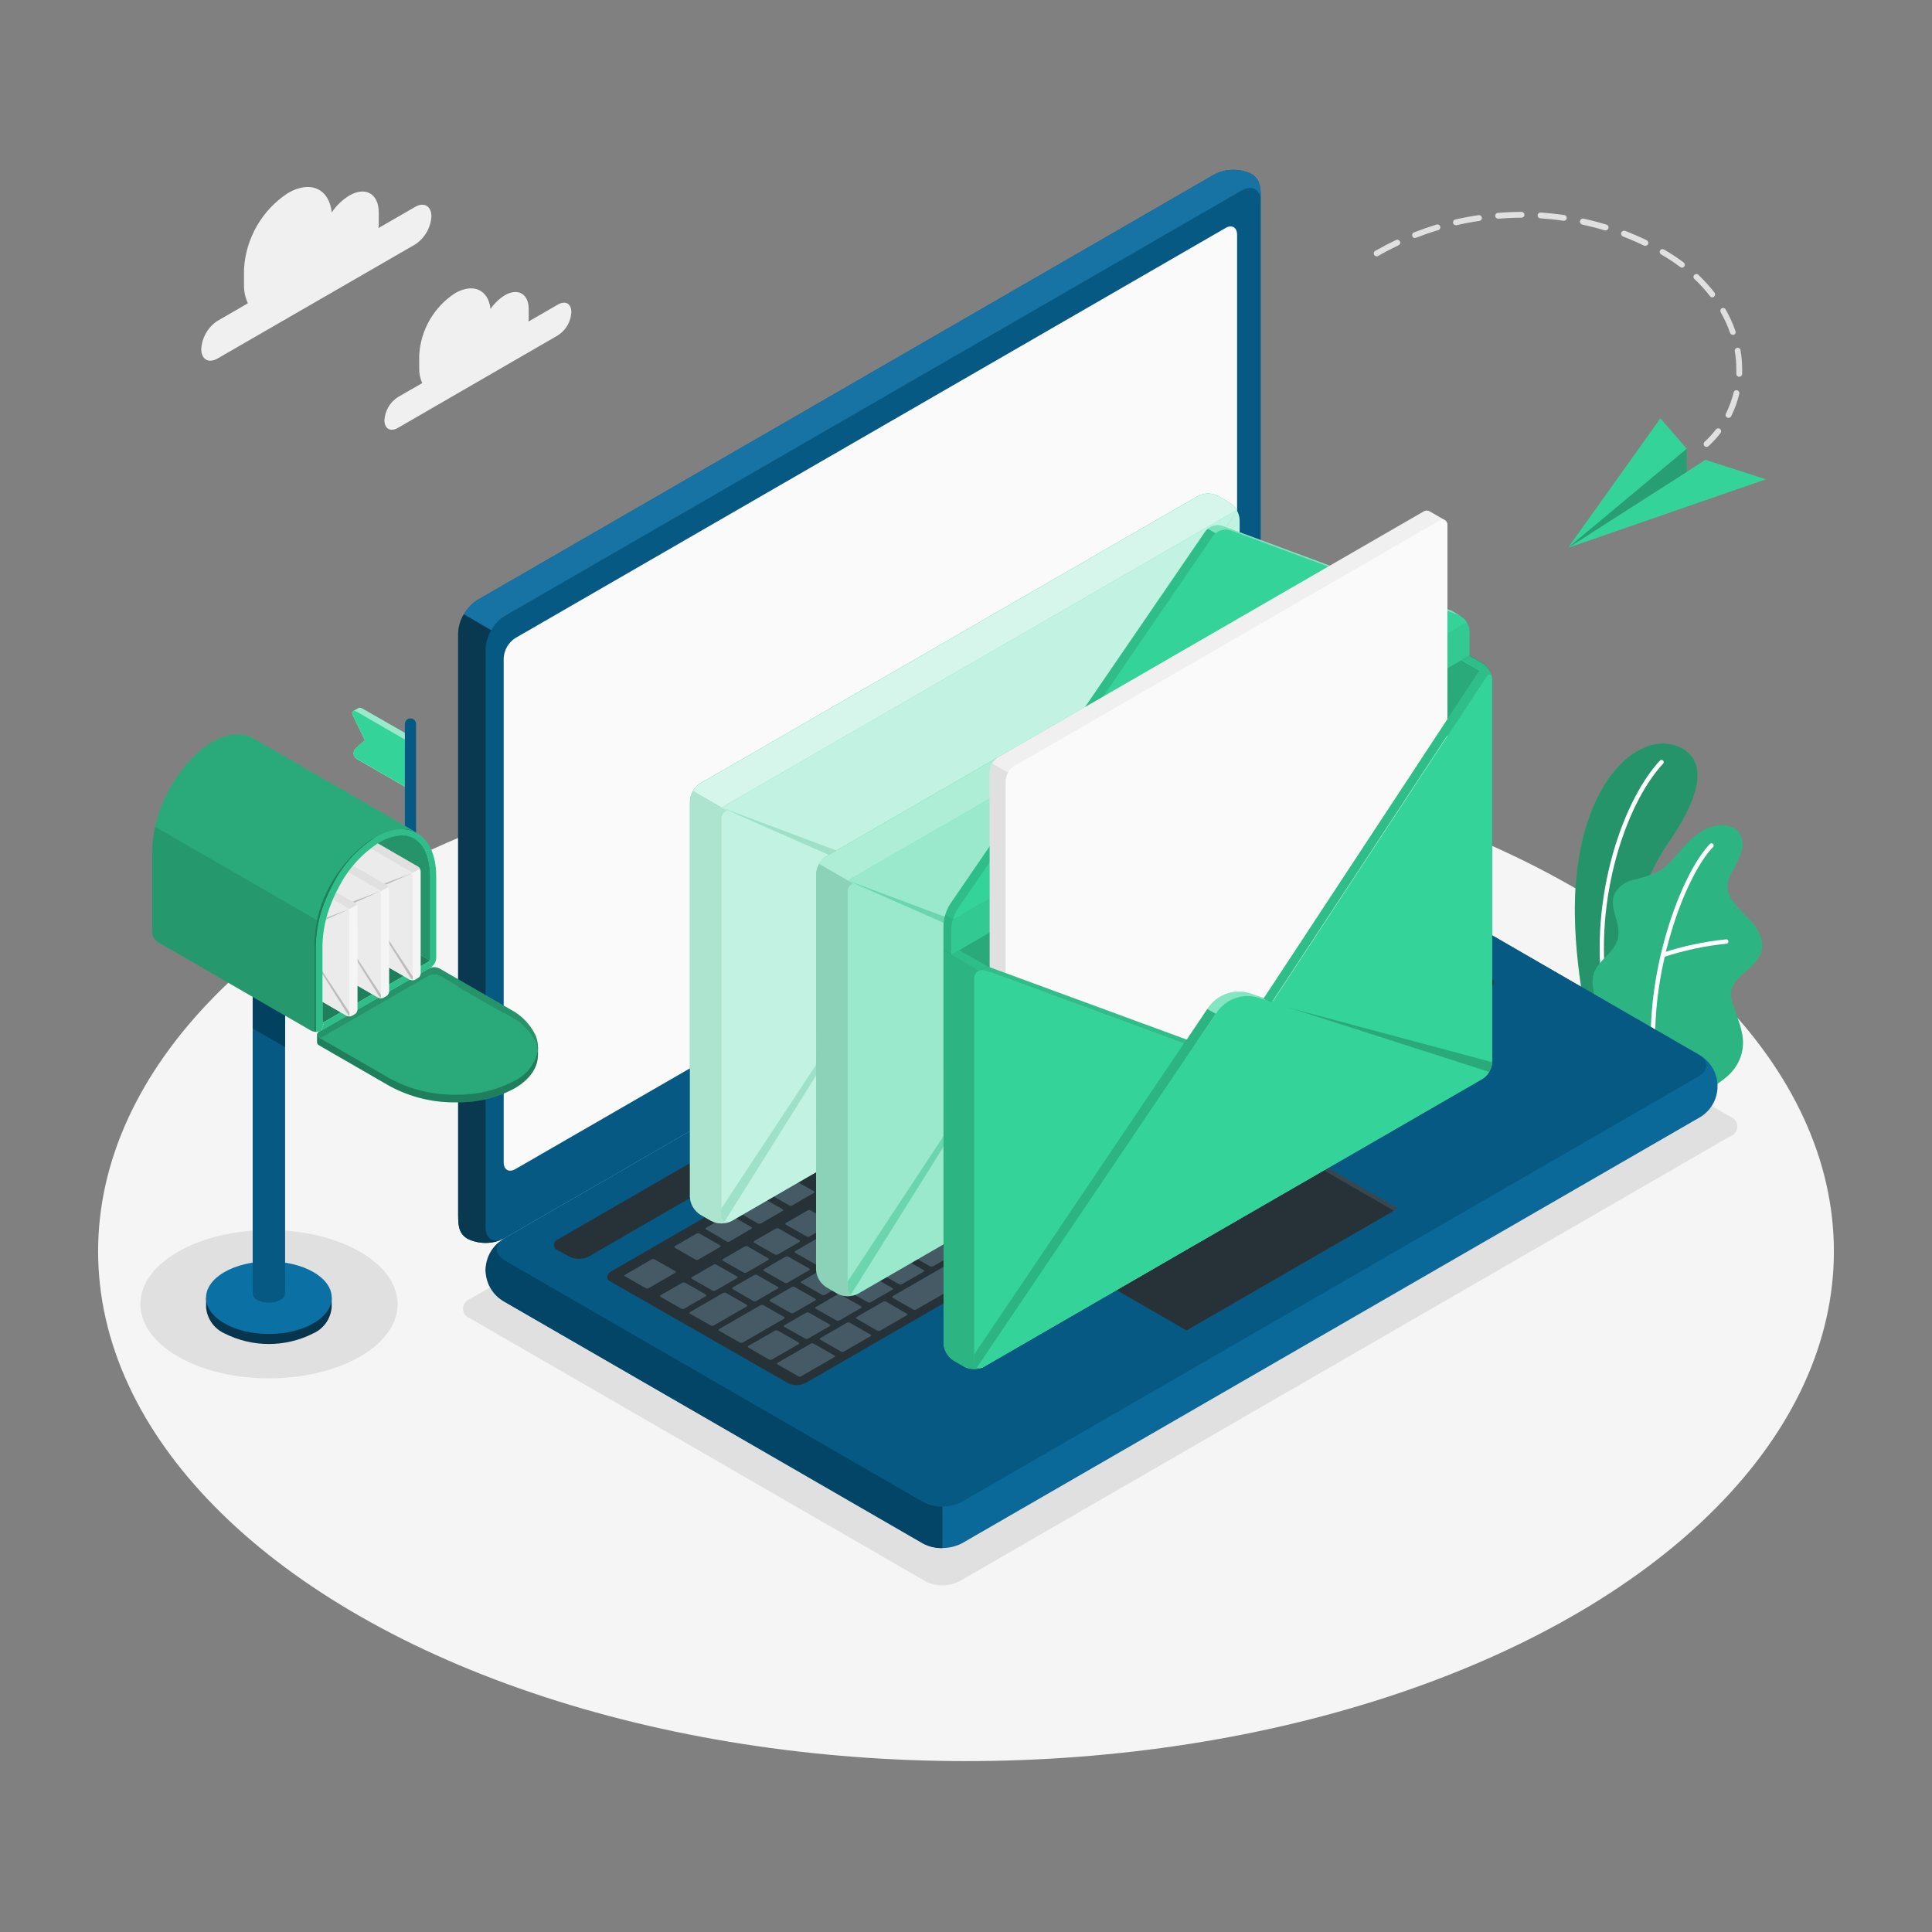 <?xml version="1.0" encoding="UTF-8"?>
<svg width="512px" height="512px" viewBox="0 0 512 512" version="1.1" xmlns="http://www.w3.org/2000/svg" xmlns:xlink="http://www.w3.org/1999/xlink">
    <rect x="0" y="0" width="512" height="512" fill="#808080" stroke="none"/>
    <title>omezeni-adresata</title>
    <g id="omezeni-adresata" stroke="none" stroke-width="1" fill="none" fill-rule="evenodd">
        <g transform="translate(26, 45)" fill-rule="nonzero">
            <g id="freepik--Floor--inject-332" transform="translate(0, 151.516)" fill="#F5F5F5">
                <ellipse id="freepik--floor--inject-332-2" cx="230" cy="135.097" rx="230" ry="135.097"></ellipse>
            </g>
            <g id="freepik--Shadows--inject-332" transform="translate(11.204, 180.174)" fill="#E0E0E0">
                <path d="M58.188,106.552 C71.488,114.231 71.488,126.691 58.188,134.349 C44.887,142.007 23.298,142.031 9.984,134.349 C-3.329,126.668 -3.327,114.202 9.984,106.552 C23.295,98.902 44.805,98.854 58.188,106.552 Z" id="freepik--Shadow--inject-332"></path>
                <path d="M87.366,124.209 L208.09,193.909 C210.892,195.33 214.204,195.33 217.005,193.909 L421.37,75.923 C422.472,75.549 423.213,74.514 423.213,73.35 C423.213,72.186 422.472,71.151 421.37,70.776 L300.645,1.066 C297.843,-0.355 294.532,-0.355 291.73,1.066 L87.366,119.062 C86.259,119.432 85.513,120.469 85.513,121.636 C85.513,122.803 86.259,123.839 87.366,124.209 Z" id="freepik--shadow--inject-332-2"></path>
            </g>
            <g id="freepik--plants--inject-332-2" transform="translate(391.353, 152.041)">
                <path d="M11.898,79.06 L3.487,74.21 C3.487,74.21 -1.527,53.403 0.47,34.685 C3.281,8.371 17.437,-3.089 27.187,0.71 C33.673,3.264 35.68,10.635 24.777,26.314 C18.355,35.584 10.458,54.835 11.898,79.06 Z" id="Path_2483" fill="#34D399"></path>
                <g id="Group_1864" opacity="0.3" fill="#000000">
                    <path d="M11.898,79.06 L3.487,74.21 C3.487,74.21 -1.527,53.403 0.47,34.685 C3.281,8.371 17.437,-3.089 27.187,0.71 C33.673,3.264 35.68,10.635 24.777,26.314 C18.355,35.584 10.458,54.835 11.898,79.06 Z" id="Path_2484"></path>
                </g>
                <path d="M8.406,68.888 L8.52,68.888 C8.673,68.861 8.808,68.774 8.895,68.646 C8.982,68.518 9.014,68.361 8.984,68.209 C4.373,43.942 12.855,16.659 23.398,5.315 C23.617,5.077 23.601,4.706 23.362,4.487 C23.124,4.268 22.753,4.284 22.534,4.523 C11.848,16.084 3.198,43.801 7.883,68.426 C7.931,68.683 8.147,68.875 8.408,68.89 L8.406,68.888 Z" id="Path_2485" fill="#FFFFFF"></path>
                <path d="M33.93,91.785 C35.259,92.453 38.78,89.427 39.777,88.696 C41.464,87.417 42.793,85.726 43.638,83.785 C44.578,81.58 44.811,79.138 44.306,76.795 C44.048,75.558 43.705,74.341 43.277,73.151 L42.074,69.63 C41.596,68.496 41.354,67.276 41.363,66.046 C41.548,63.574 43.638,61.753 45.542,60.178 C47.602,58.428 49.803,56.152 49.66,53.207 C49.384,50.926 48.359,48.8 46.746,47.164 C45.253,45.454 43.493,43.961 42.124,42.139 C41.057,40.875 40.453,39.283 40.414,37.629 C40.498,36.61 40.789,35.618 41.268,34.715 C42.372,32.831 43.322,30.862 44.11,28.826 C44.881,26.726 44.376,24.372 42.814,22.772 C41.3,21.765 39.451,21.395 37.667,21.743 C36.001,22.033 34.419,22.68 33.028,23.641 C28.478,26.483 26.089,32.166 21.22,34.409 C19.282,35.124 17.302,35.719 15.291,36.191 C13.253,36.672 11.515,37.993 10.504,39.826 C8.858,43.562 12.472,47.876 11.379,51.809 C10.422,55.288 7.162,56.762 5.459,59.941 C4.758,61.338 4.53,62.925 4.809,64.462 C5.101,67.068 5.868,69.598 7.074,71.926 C8.427,74.321 9.93,76.628 11.573,78.834 C11.573,78.834 33.724,91.681 33.93,91.785 Z" id="Path_2486" fill="#34D399"></path>
                <g id="Group_1865" opacity="0.15" transform="translate(4.693, 21.616)" fill="#000000">
                    <path d="M29.237,70.169 C30.566,70.838 34.087,67.812 35.084,67.08 C36.771,65.801 38.1,64.11 38.945,62.169 C39.885,59.964 40.118,57.523 39.613,55.179 C39.355,53.943 39.012,52.725 38.584,51.536 L37.38,48.015 C36.903,46.88 36.661,45.661 36.67,44.43 C36.855,41.959 38.945,40.137 40.849,38.562 C42.909,36.812 45.11,34.537 44.967,31.591 C44.691,29.31 43.666,27.185 42.053,25.548 C40.56,23.838 38.799,22.345 37.431,20.523 C36.363,19.259 35.76,17.668 35.721,16.013 C35.805,14.994 36.096,14.003 36.575,13.099 C37.679,11.216 38.629,9.246 39.417,7.21 C40.187,5.111 39.683,2.756 38.12,1.156 C36.607,0.15 34.758,-0.22 32.974,0.127 C31.308,0.417 29.726,1.065 28.335,2.025 C23.785,4.867 21.396,10.55 16.527,12.794 C14.589,13.508 12.609,14.103 10.598,14.575 C8.56,15.056 6.822,16.377 5.811,18.21 C4.165,21.947 7.779,26.261 6.686,30.193 C5.729,33.672 2.469,35.146 0.766,38.326 C0.065,39.723 -0.163,41.309 0.116,42.847 C0.407,45.452 1.175,47.982 2.381,50.311 C3.734,52.705 5.237,55.013 6.88,57.218 C6.88,57.218 29.031,70.066 29.237,70.169 Z" id="Path_2487"></path>
                </g>
                <path d="M21.049,85.073 L21.049,85.073 C21.372,85.046 21.612,84.763 21.585,84.441 C19.453,61.358 29.07,35.269 36.617,27.445 C36.767,27.295 36.825,27.075 36.768,26.871 C36.711,26.666 36.548,26.509 36.341,26.459 C36.135,26.409 35.917,26.475 35.773,26.631 C28.062,34.609 18.272,61.141 20.412,84.542 C20.426,84.697 20.501,84.84 20.621,84.939 C20.74,85.039 20.894,85.087 21.049,85.073 Z" id="Path_2488" fill="#FFFFFF"></path>
                <path d="M23.339,56.606 L23.514,56.606 C28.919,54.812 34.505,53.62 40.172,53.053 C40.49,53.021 40.724,52.739 40.697,52.42 C40.689,52.264 40.616,52.118 40.496,52.018 C40.376,51.918 40.219,51.874 40.064,51.895 C34.305,52.48 28.626,53.689 23.128,55.501 C22.863,55.604 22.71,55.883 22.766,56.162 C22.822,56.441 23.069,56.639 23.354,56.633 L23.339,56.606 Z" id="Path_2489" fill="#FFFFFF"></path>
            </g>
            <g id="freepik--Laptop--inject-332" transform="translate(95.413, 0)">
                <path d="M7.273,291.574 C7.529,295.042 9.422,298.181 12.369,300.027 L123.262,364.034 C126.465,365.645 130.241,365.645 133.444,364.034 L328.653,251.336 C331.79,249.683 333.753,246.43 333.753,242.884 C333.753,239.339 331.79,236.085 328.653,234.432 L217.782,170.406 C214.582,168.779 210.799,168.779 207.599,170.406 L12.367,283.12 C9.423,284.969 7.532,288.107 7.273,291.574 Z" id="Path_2490" fill="#0A6999"></path>
                <path d="M12.369,288.988 L123.262,353.017 C126.461,354.643 130.245,354.643 133.444,353.017 L328.655,240.302 C331.476,238.677 331.476,236.041 328.655,234.424 L217.784,170.396 C214.585,168.769 210.801,168.769 207.602,170.396 L12.369,283.11 C9.559,284.759 9.559,287.373 12.369,288.988 Z" id="Path_2491" fill="#065983"></path>
                <path d="M128.337,354.246 L128.337,365.271 C126.545,365.317 124.772,364.899 123.19,364.057 L12.371,300.029 C9.33,298.431 7.384,295.32 7.278,291.886 C7.171,288.452 8.921,285.227 11.857,283.443 C9.571,285.079 9.797,287.479 12.371,289.003 L123.264,353.031 C124.826,353.856 126.571,354.274 128.337,354.246 L128.337,354.246 Z" id="Path_2492" fill="#034567"></path>
                <path d="M2.495,283.298 C-0.141,281.773 -1.90385901e-16,279.18 -1.90385901e-16,275.958 L-1.90385901e-16,122.814 C0.22,119.223 2.13,115.948 5.15,113.992 L200.329,1.278 C203.4,-0.35 207.063,-0.419 210.193,1.092 C212.839,2.617 212.697,5.21 212.697,8.442 L212.697,161.575 C212.498,165.16 210.605,168.437 207.597,170.398 L12.365,283.112 C9.292,284.745 5.624,284.814 2.491,283.298 L2.495,283.298 Z" id="Path_2493" fill="#065983"></path>
                <path d="M212.702,8.432 C212.702,5.189 210.414,3.882 207.604,5.497 L12.371,118.222 C10.863,119.155 9.622,120.463 8.768,122.017 L1.51,117.8 L1.51,117.8 C2.366,116.242 3.606,114.93 5.114,113.99 L200.323,1.276 C203.396,-0.357 207.064,-0.426 210.197,1.09 C212.831,2.665 212.702,5.189 212.702,8.432 Z" id="Path_2494" fill="#1673A3"></path>
                <path d="M11.771,283.42 C8.816,284.752 5.423,284.707 2.506,283.295 C-0.13,281.771 0.003,279.177 0.003,275.956 L0.003,122.812 C0.06,121.04 0.575,119.313 1.496,117.798 L8.764,122.015 L8.764,122.015 C7.849,123.533 7.335,125.258 7.271,127.029 L7.271,280.177 C7.273,283.184 9.238,284.542 11.771,283.42 Z" id="Path_2495" fill="#083951"></path>
                <path d="M15.159,124.09 L203.338,15.441 C205.025,14.412 206.427,15.255 206.427,17.201 L206.427,150.919 C206.304,153.076 205.156,155.043 203.338,156.211 L15.159,264.829 C13.472,265.797 12.07,265.014 12.07,263.058 L12.07,129.376 C12.198,127.222 13.345,125.258 15.159,124.09 L15.159,124.09 Z" id="Path_2496" fill="#FAFAFA"></path>
                <path d="M26.484,283.42 L207.682,178.79 C209.279,177.975 211.17,177.975 212.767,178.79 L215.785,180.447 C216.422,180.657 216.853,181.252 216.853,181.923 C216.853,182.594 216.422,183.189 215.785,183.399 L34.585,288 C32.97,288.829 31.053,288.829 29.438,288 L26.452,286.363 C25.815,286.151 25.387,285.552 25.394,284.88 C25.401,284.208 25.842,283.618 26.484,283.42 Z" id="Path_2497" fill="#263238"></path>
                <path d="M40.67,291.862 L221.87,187.241 C223.294,186.426 225.019,186.33 226.524,186.983 L273.688,214.226 C274.851,214.894 274.655,216.1 273.255,216.912 L92.273,321.39 C90.845,322.201 89.12,322.3 87.609,321.658 L40.251,294.551 C39.076,293.88 39.27,292.676 40.67,291.862 Z" id="Path_2498" fill="#263238"></path>
                <path d="M197.698,231.223 L203.391,227.948 C203.627,227.815 203.648,227.598 203.391,227.474 L197.966,224.385 C197.706,224.256 197.401,224.256 197.141,224.385 L191.469,227.67 C191.222,227.803 191.201,228.02 191.469,228.144 L196.894,231.233 C197.149,231.357 197.447,231.353 197.698,231.223 L197.698,231.223 Z M189.462,219.898 L183.79,223.172 C183.543,223.305 183.522,223.522 183.739,223.647 L189.164,226.736 C189.424,226.865 189.729,226.865 189.989,226.736 L195.661,223.451 C195.908,223.318 195.929,223.101 195.711,222.976 L190.286,219.887 C190.017,219.739 189.691,219.739 189.422,219.887 L189.462,219.898 Z M171.117,230.481 L161.521,236.02 C161.275,236.153 161.254,236.37 161.471,236.494 L166.896,239.634 C167.156,239.763 167.461,239.763 167.721,239.634 L177.327,234.084 C177.563,233.951 177.584,233.734 177.327,233.61 L171.891,230.521 C171.649,230.364 171.346,230.333 171.077,230.438 L171.117,230.481 Z M181.156,224.684 L175.484,227.959 C175.248,228.092 175.227,228.309 175.434,228.433 L180.869,231.522 C181.129,231.651 181.434,231.651 181.694,231.522 L187.366,228.237 C187.602,228.104 187.623,227.887 187.366,227.763 L181.93,224.674 C181.679,224.533 181.377,224.522 181.116,224.642 L181.156,224.684 Z M158.898,237.534 L153.226,240.808 C152.99,240.952 152.969,241.158 153.176,241.283 L158.616,244.372 C158.876,244.499 159.18,244.499 159.44,244.372 L165.112,241.097 C165.348,240.954 165.37,240.747 165.163,240.614 L159.727,237.525 C159.463,237.367 159.137,237.355 158.863,237.494 L158.898,237.534 Z M150.61,242.32 L144.874,245.552 C144.628,245.696 144.607,245.902 144.874,246.027 L150.3,249.167 C150.559,249.295 150.864,249.295 151.124,249.167 L156.796,245.892 C157.043,245.749 157.064,245.542 156.847,245.409 L151.426,242.322 C151.167,242.164 150.845,242.149 150.572,242.28 L150.61,242.32 Z M171.881,255.106 L177.574,251.832 C177.81,251.688 177.831,251.482 177.574,251.357 L172.148,248.268 C171.89,248.134 171.583,248.134 171.324,248.268 L165.652,251.543 C165.405,251.686 165.384,251.893 165.601,252.017 L171.027,255.157 C171.301,255.257 171.606,255.223 171.851,255.064 L171.881,255.106 Z M163.592,259.893 L169.264,256.618 C169.5,256.475 169.532,256.268 169.315,256.144 L163.889,253.004 C163.625,252.867 163.31,252.867 163.046,253.004 L157.374,256.279 C157.138,256.422 157.117,256.629 157.374,256.753 L162.799,259.842 C163.036,259.946 163.305,259.946 163.541,259.842 L163.592,259.893 Z M155.295,264.679 L160.988,261.405 C161.224,261.261 161.245,261.054 160.988,260.93 L155.563,257.79 C155.304,257.657 154.997,257.657 154.738,257.79 L149.066,261.076 C148.82,261.219 148.798,261.426 149.016,261.55 L154.441,264.69 C154.708,264.808 155.015,264.789 155.265,264.639 L155.295,264.679 Z M146.935,269.425 L152.607,266.151 C152.853,266.007 152.874,265.801 152.607,265.676 L147.181,262.537 C146.923,262.403 146.615,262.403 146.357,262.537 L140.756,265.841 C140.52,265.984 140.499,266.191 140.756,266.315 L146.182,269.455 C146.426,269.559 146.704,269.55 146.941,269.43 L146.935,269.425 Z M189.38,235.969 L195.051,232.695 C195.288,232.562 195.319,232.345 195.102,232.22 L189.677,229.131 C189.417,229.002 189.112,229.002 188.852,229.131 L183.159,232.416 C182.923,232.549 182.902,232.766 183.159,232.891 L188.585,235.98 C188.84,236.11 189.143,236.11 189.398,235.98 L189.38,235.969 Z M180.115,250.28 L192.766,242.97 C193.013,242.837 193.034,242.619 192.766,242.495 L179.587,234.887 C179.322,234.755 179.01,234.755 178.744,234.887 L172.208,238.666 C171.961,238.809 171.94,239.027 172.157,239.149 L179.136,243.174 C179.347,243.298 179.322,243.514 179.086,243.648 L173.928,246.666 C173.692,246.809 173.671,247.016 173.928,247.14 L179.353,250.28 C179.601,250.395 179.888,250.395 180.136,250.28 L180.115,250.28 Z M142.247,247.069 L136.647,250.343 C136.411,250.486 136.39,250.693 136.647,250.818 L142.072,253.957 C142.332,254.086 142.637,254.086 142.897,253.957 L148.569,250.683 C148.805,250.539 148.826,250.333 148.619,250.208 L143.183,247.069 C142.903,246.904 142.557,246.904 142.277,247.069 L142.247,247.069 Z M133.99,251.815 L128.318,255.089 C128.071,255.233 128.05,255.439 128.318,255.564 L133.743,258.703 C134.002,258.837 134.309,258.837 134.568,258.703 L140.24,255.429 C140.487,255.286 140.508,255.079 140.29,254.954 L134.808,251.815 C134.55,251.681 134.242,251.681 133.984,251.815 L133.99,251.815 Z M88.104,302.932 C88.363,303.066 88.67,303.066 88.928,302.932 L94.6,299.658 C94.837,299.525 94.858,299.308 94.651,299.183 L89.224,296.094 C88.965,295.96 88.658,295.96 88.399,296.094 L82.727,299.369 C82.491,299.512 82.47,299.729 82.677,299.852 L88.104,302.932 Z M67.668,290.157 L61.996,293.431 C61.76,293.575 61.728,293.792 61.945,293.914 L67.381,297.003 C67.64,297.137 67.947,297.137 68.206,297.003 L73.878,293.728 C74.114,293.596 74.135,293.378 73.878,293.254 L68.452,290.165 C68.206,290.041 67.916,290.037 67.666,290.155 L67.668,290.157 Z M78.179,299.763 C78.445,299.894 78.757,299.894 79.023,299.763 L84.695,296.489 C84.931,296.345 84.952,296.128 84.695,296.006 L79.269,292.917 C79.011,292.783 78.703,292.783 78.445,292.917 L72.823,296.149 C72.587,296.282 72.556,296.499 72.773,296.624 L78.179,299.763 Z M101.065,304.91 L106.737,301.636 C106.973,301.503 106.994,301.286 106.737,301.161 L101.301,298.072 C101.042,297.943 100.737,297.943 100.477,298.072 L94.805,301.357 C94.569,301.49 94.548,301.707 94.805,301.832 L100.23,304.921 C100.489,305.044 100.792,305.037 101.044,304.9 L101.065,304.91 Z M91.944,309.728 C92.202,309.862 92.51,309.862 92.768,309.728 L98.44,306.454 C98.687,306.321 98.708,306.104 98.44,305.979 L93.015,302.89 C92.755,302.761 92.45,302.761 92.19,302.89 L86.518,306.175 C86.272,306.308 86.251,306.525 86.468,306.65 L91.944,309.728 Z M75.904,285.37 L70.211,288.645 C69.975,288.788 69.954,289.005 70.211,289.128 L75.636,292.217 C75.895,292.351 76.202,292.351 76.461,292.217 L82.133,288.942 C82.379,288.809 82.4,288.592 82.183,288.468 L76.758,285.328 C76.484,285.2 76.164,285.214 75.902,285.366 L75.904,285.37 Z M117.364,261.434 L111.692,264.709 C111.446,264.852 111.425,265.059 111.642,265.183 L117.067,268.272 C117.325,268.406 117.633,268.406 117.891,268.272 L123.584,264.997 C123.821,264.854 123.842,264.647 123.584,264.523 L118.159,261.383 C117.916,261.292 117.645,261.31 117.417,261.434 L117.364,261.434 Z M84.193,280.584 L78.521,283.858 C78.285,284.002 78.253,284.219 78.47,284.341 L83.895,287.43 C84.16,287.567 84.474,287.567 84.739,287.43 L90.411,284.156 C90.647,284.012 90.668,283.806 90.411,283.681 L84.985,280.592 C84.749,280.489 84.48,280.489 84.243,280.592 L84.193,280.584 Z M125.653,256.648 L119.981,259.922 C119.745,260.066 119.724,260.272 119.981,260.397 L125.406,263.536 C125.665,263.67 125.972,263.67 126.231,263.536 L131.903,260.262 C132.139,260.118 132.16,259.912 131.953,259.787 L126.517,256.698 C126.267,256.548 125.96,256.529 125.693,256.648 L125.653,256.648 Z M109.107,266.233 L103.435,269.508 C103.199,269.651 103.178,269.858 103.435,269.982 L108.861,273.122 C109.119,273.256 109.426,273.256 109.685,273.122 L115.357,269.847 C115.593,269.704 115.625,269.497 115.408,269.373 L109.94,266.233 C109.679,266.097 109.368,266.094 109.105,266.227 L109.107,266.233 Z M100.821,271.015 L95.149,274.29 C94.902,274.433 94.881,274.64 95.098,274.764 L100.523,277.904 C100.782,278.038 101.089,278.038 101.348,277.904 L107.041,274.629 C107.277,274.486 107.298,274.279 107.041,274.155 L101.656,270.973 C101.391,270.854 101.086,270.866 100.831,271.005 L100.821,271.015 Z M92.585,275.802 L86.892,279.076 C86.655,279.22 86.634,279.437 86.892,279.559 L92.317,282.648 C92.575,282.782 92.883,282.782 93.141,282.648 L98.813,279.374 C99.06,279.23 99.081,279.024 98.864,278.899 L93.396,275.759 C93.118,275.623 92.789,275.635 92.521,275.791 L92.585,275.802 Z M130.441,279.013 L136.113,275.738 C136.36,275.595 136.381,275.388 136.113,275.264 L130.688,272.175 C130.428,272.046 130.123,272.046 129.864,272.175 L124.171,275.45 C123.935,275.593 123.913,275.8 124.171,275.924 L129.596,279.064 C129.852,279.164 130.141,279.142 130.378,279.002 L130.441,279.013 Z M207.802,209.281 L202.13,212.556 C201.894,212.689 201.873,212.906 202.079,213.03 L207.513,216.117 C207.773,216.246 208.078,216.246 208.337,216.117 L214.009,212.832 C214.246,212.699 214.267,212.482 214.06,212.358 L208.624,209.269 C208.352,209.117 208.021,209.117 207.749,209.269 L207.802,209.281 Z M197.763,215.067 L192.091,218.352 C191.855,218.485 191.834,218.702 192.04,218.827 L197.476,221.916 C197.736,222.045 198.041,222.045 198.301,221.916 L203.973,218.631 C204.209,218.498 204.23,218.281 204.023,218.156 L198.588,215.067 C198.314,214.921 197.986,214.921 197.712,215.067 L197.763,215.067 Z M216.048,204.453 L210.376,207.727 C210.13,207.86 210.109,208.077 210.326,208.202 L215.751,211.291 C216.011,211.42 216.316,211.42 216.576,211.291 L222.247,208.006 C222.494,207.873 222.515,207.656 222.298,207.531 L216.873,204.442 C216.611,204.311 216.302,204.315 216.044,204.455 L216.048,204.453 Z M170.213,247.045 L175.885,243.771 C176.121,243.638 176.142,243.421 175.935,243.296 L170.5,240.207 C170.24,240.078 169.935,240.078 169.675,240.207 L164.003,243.492 C163.767,243.625 163.746,243.842 163.953,243.967 L169.388,247.056 C169.647,247.19 169.954,247.19 170.213,247.056 L170.213,247.045 Z M225.159,199.687 C224.9,199.558 224.595,199.558 224.335,199.687 L218.663,202.973 C218.427,203.105 218.406,203.323 218.612,203.447 L224.048,206.536 C224.308,206.665 224.613,206.665 224.873,206.536 L230.545,203.251 C230.781,203.118 230.802,202.901 230.595,202.776 L225.159,199.687 Z M138.677,274.237 L144.349,270.963 C144.586,270.819 144.607,270.613 144.349,270.488 L138.924,267.348 C138.666,267.215 138.358,267.215 138.1,267.348 L132.529,270.623 C132.293,270.766 132.261,270.973 132.529,271.097 L137.954,274.237 C138.197,274.334 138.471,274.323 138.705,274.205 L138.677,274.237 Z M240.364,215.554 L246.036,212.28 C246.283,212.147 246.304,211.93 246.087,211.805 L240.63,208.562 C240.37,208.433 240.065,208.433 239.805,208.562 L234.133,211.837 C233.887,211.98 233.866,212.197 234.083,212.32 L239.508,215.409 C239.763,215.583 240.089,215.614 240.373,215.491 L240.364,215.554 Z M224.314,215.862 L230.007,212.587 C230.243,212.455 230.264,212.237 230.007,212.113 L224.582,209.024 C224.322,208.895 224.017,208.895 223.757,209.024 L218.085,212.309 C217.839,212.442 217.817,212.659 218.035,212.784 L223.46,215.873 C223.75,215.994 224.082,215.955 224.335,215.769 L224.314,215.862 Z M232.9,204.198 C232.64,204.068 232.335,204.068 232.075,204.198 L226.403,207.483 C226.167,207.616 226.146,207.833 226.403,207.957 L231.829,211.046 C232.087,211.18 232.395,211.18 232.653,211.046 L238.325,207.772 C238.561,207.639 238.593,207.422 238.325,207.297 L232.9,204.198 Z M234.65,203.169 L247.828,210.776 C248.093,210.913 248.407,210.913 248.672,210.776 L254.344,207.502 C254.58,207.369 254.601,207.152 254.344,207.027 L241.165,199.42 C240.906,199.291 240.601,199.291 240.341,199.42 L234.669,202.694 C234.458,202.787 234.458,203.002 234.669,203.126 L234.65,203.169 Z M215.5,213.711 L209.828,216.996 C209.592,217.129 209.571,217.346 209.828,217.471 L215.253,220.56 C215.512,220.694 215.819,220.694 216.078,220.56 L221.75,217.285 C221.986,217.15 222.018,216.935 221.8,216.811 L216.375,213.722 C216.101,213.579 215.774,213.579 215.5,213.722 L215.5,213.711 Z M153.113,249.755 L147.441,253.04 C147.204,253.173 147.183,253.39 147.441,253.514 L152.876,256.603 C153.135,256.737 153.442,256.737 153.701,256.603 L159.291,253.36 C159.527,253.228 159.548,253.01 159.341,252.886 L153.905,249.797 C153.661,249.665 153.37,249.649 153.113,249.755 Z M231.285,220.301 C231.543,220.434 231.851,220.434 232.109,220.301 L237.781,217.026 C238.017,216.893 238.038,216.676 237.781,216.552 L232.385,213.401 C232.126,213.273 231.821,213.273 231.561,213.401 L225.889,216.676 C225.653,216.819 225.632,217.037 225.838,217.159 L231.285,220.301 Z M161.416,245.004 L155.744,248.289 C155.497,248.422 155.476,248.639 155.744,248.764 L161.169,251.853 C161.428,251.987 161.735,251.987 161.994,251.853 L167.662,248.589 C167.908,248.456 167.929,248.239 167.712,248.114 L162.287,245.025 C162.004,244.846 161.645,244.834 161.351,244.994 L161.416,245.004 Z M96.393,298.14 C96.651,298.273 96.959,298.273 97.217,298.14 L102.889,294.865 C103.136,294.732 103.157,294.515 102.889,294.391 L97.525,291.261 C97.265,291.133 96.96,291.133 96.701,291.261 L91.029,294.536 C90.782,294.679 90.761,294.897 90.978,295.019 L96.393,298.14 Z M86.757,288.04 L81.053,291.354 C80.817,291.487 80.796,291.704 81.053,291.829 L86.478,294.918 C86.737,295.052 87.044,295.052 87.303,294.918 L92.975,291.643 C93.221,291.5 93.243,291.283 93.025,291.16 L87.6,288.071 C87.337,287.931 87.02,287.931 86.757,288.071 L86.757,288.04 Z M105.523,293.311 L111.195,290.036 C111.431,289.904 111.452,289.686 111.195,289.562 L105.769,286.462 C105.51,286.333 105.205,286.333 104.945,286.462 L99.273,289.737 C99.037,289.88 99.016,290.098 99.273,290.22 L104.709,293.309 C104.958,293.453 105.26,293.468 105.523,293.351 L105.523,293.311 Z M113.811,288.525 L119.483,285.25 C119.73,285.107 119.751,284.9 119.534,284.776 L114.104,281.672 C113.845,281.543 113.54,281.543 113.28,281.672 L107.608,284.946 C107.361,285.09 107.34,285.307 107.608,285.429 L113.033,288.518 C113.268,288.654 113.552,288.677 113.805,288.579 L113.811,288.525 Z M122.109,283.738 L127.781,280.464 C128.017,280.32 128.038,280.114 127.781,279.989 L122.355,276.85 C122.096,276.72 121.79,276.72 121.531,276.85 L115.859,280.124 C115.623,280.268 115.591,280.485 115.808,280.599 L121.244,283.688 C121.497,283.866 121.824,283.901 122.109,283.78 L122.109,283.738 Z M95.052,283.245 L89.38,286.519 C89.144,286.652 89.112,286.869 89.329,286.994 L94.754,290.083 C95.02,290.215 95.332,290.215 95.598,290.083 L101.27,286.808 C101.506,286.665 101.527,286.448 101.27,286.325 L95.844,283.236 C95.59,283.132 95.301,283.151 95.062,283.287 L95.052,283.245 Z M103.349,278.458 L97.656,281.733 C97.42,281.866 97.398,282.083 97.656,282.207 L103.081,285.296 C103.341,285.426 103.646,285.426 103.905,285.296 L109.577,282.011 C109.814,281.878 109.845,281.661 109.628,281.537 L104.203,278.448 C103.925,278.315 103.599,278.334 103.338,278.498 L103.349,278.458 Z M136.51,259.309 L130.838,262.583 C130.602,262.716 130.581,262.933 130.838,263.058 L136.263,266.147 C136.523,266.276 136.828,266.276 137.088,266.147 L142.76,262.862 C142.996,262.729 143.017,262.511 142.81,262.387 L137.374,259.298 C137.097,259.165 136.77,259.184 136.51,259.349 L136.51,259.309 Z M128.221,264.158 L122.549,267.433 C122.303,267.566 122.281,267.783 122.499,267.907 L127.924,270.996 C128.184,271.125 128.489,271.125 128.748,270.996 L134.42,267.711 C134.667,267.578 134.688,267.361 134.42,267.237 L128.995,264.148 C128.751,264.031 128.467,264.031 128.223,264.148 L128.221,264.158 Z M144.807,254.573 L139.135,257.858 C138.888,257.991 138.867,258.208 139.135,258.332 L144.56,261.421 C144.82,261.55 145.125,261.55 145.385,261.421 L151.057,258.136 C151.303,258.003 151.325,257.786 151.107,257.662 L145.682,254.573 C145.412,254.42 145.084,254.412 144.807,254.552 L144.807,254.573 Z M111.635,273.712 L105.963,276.987 C105.717,277.119 105.696,277.337 105.913,277.461 L111.338,280.55 C111.598,280.679 111.903,280.679 112.163,280.55 L117.856,277.265 C118.092,277.132 118.113,276.915 117.856,276.791 L112.43,273.702 C112.174,273.581 111.876,273.589 111.627,273.723 L111.635,273.712 Z M119.924,268.926 L114.252,272.2 C114.016,272.333 113.995,272.55 114.252,272.675 L119.677,275.764 C119.937,275.893 120.242,275.893 120.502,275.764 L126.174,272.479 C126.41,272.346 126.442,272.129 126.224,272.004 L120.789,268.915 C120.519,268.767 120.193,268.767 119.924,268.915 L119.924,268.926 Z M109.341,300.101 L115.013,296.826 C115.26,296.693 115.281,296.476 115.064,296.352 L109.639,293.262 C109.379,293.134 109.074,293.134 108.814,293.262 L103.142,296.537 C102.895,296.68 102.874,296.898 103.142,297.02 L108.567,300.109 C108.812,300.225 109.095,300.225 109.339,300.109 L109.341,300.101 Z M65.616,298.04 L60.191,294.951 C59.933,294.818 59.625,294.818 59.367,294.951 L53.695,298.226 C53.448,298.369 53.427,298.587 53.695,298.709 L59.12,301.798 C59.378,301.932 59.686,301.932 59.944,301.798 L65.616,298.523 C65.802,298.39 65.819,298.14 65.608,298.051 L65.616,298.04 Z M76.427,300.748 L71.002,297.659 C70.743,297.525 70.436,297.525 70.177,297.659 L61.498,302.683 C61.252,302.827 61.231,303.044 61.498,303.166 L66.924,306.255 C67.182,306.389 67.49,306.389 67.748,306.255 L76.48,301.22 C76.551,301.159 76.586,301.066 76.574,300.973 C76.562,300.88 76.503,300.799 76.418,300.758 L76.427,300.748 Z M57.513,291.852 L52.088,288.763 C51.829,288.629 51.522,288.629 51.264,288.763 L44.274,292.799 C44.038,292.931 44.016,293.149 44.274,293.273 L49.699,296.362 C49.959,296.491 50.264,296.491 50.523,296.362 L57.503,292.326 C57.701,292.193 57.722,291.966 57.505,291.862 L57.513,291.852 Z M62.867,288.776 C63.125,288.909 63.433,288.909 63.691,288.776 L69.363,285.501 C69.61,285.358 69.631,285.14 69.414,285.018 L63.989,281.929 C63.73,281.795 63.423,281.795 63.164,281.929 L57.492,285.204 C57.245,285.336 57.224,285.554 57.442,285.678 L62.867,288.776 Z M86.36,303.993 L80.935,300.904 C80.675,300.775 80.37,300.775 80.111,300.904 L69.192,307.206 C68.956,307.35 68.925,307.556 69.192,307.681 L74.618,310.77 C74.882,310.907 75.197,310.907 75.461,310.77 L86.364,304.469 C86.561,304.326 86.575,304.109 86.364,303.987 L86.36,303.993 Z M90.189,310.74 L84.754,307.651 C84.494,307.522 84.189,307.522 83.929,307.651 L76.939,311.657 C76.703,311.801 76.682,312.007 76.939,312.132 L82.375,315.271 C82.635,315.399 82.94,315.399 83.2,315.271 L90.179,311.236 C90.375,311.071 90.404,310.854 90.179,310.732 L90.189,310.74 Z M124.525,253.19 C124.783,253.324 125.091,253.324 125.349,253.19 L131.021,249.915 C131.257,249.772 131.279,249.565 131.072,249.441 L125.636,246.352 C125.376,246.224 125.072,246.224 124.812,246.352 L119.15,249.563 C118.914,249.706 118.893,249.913 119.1,250.037 L124.525,253.19 Z M107.939,262.765 C108.198,262.898 108.505,262.898 108.764,262.765 L114.436,259.49 C114.672,259.357 114.703,259.14 114.486,259.016 L109.05,255.876 C108.79,255.748 108.486,255.748 108.226,255.876 L102.554,259.15 C102.318,259.294 102.297,259.511 102.554,259.633 L107.939,262.765 Z M71.153,283.993 C71.419,284.125 71.731,284.125 71.997,283.993 L77.669,280.647 C77.905,280.504 77.926,280.287 77.669,280.164 L72.244,277.075 C71.985,276.941 71.678,276.941 71.419,277.075 L65.747,280.35 C65.511,280.483 65.479,280.7 65.747,280.824 L71.153,283.993 Z M116.213,257.991 C116.472,258.125 116.779,258.125 117.037,257.991 L122.709,254.716 C122.956,254.583 122.977,254.366 122.76,254.242 L117.335,251.102 C117.075,250.973 116.77,250.973 116.51,251.102 L110.838,254.377 C110.592,254.52 110.571,254.737 110.788,254.86 L116.213,257.991 Z M99.634,267.566 C99.892,267.7 100.199,267.7 100.458,267.566 L106.13,264.291 C106.377,264.158 106.398,263.941 106.13,263.817 L100.705,260.677 C100.445,260.548 100.14,260.548 99.88,260.677 L94.208,263.952 C93.962,264.095 93.94,264.312 94.158,264.434 L99.634,267.566 Z M94.248,311.094 C93.989,310.966 93.684,310.966 93.424,311.094 L84.692,316.14 C84.456,316.273 84.435,316.49 84.692,316.615 L90.118,319.704 C90.376,319.838 90.684,319.838 90.942,319.704 L99.674,314.658 C99.91,314.525 99.931,314.308 99.674,314.183 L94.248,311.094 Z M87.731,274.433 C87.99,274.562 88.296,274.562 88.555,274.433 L94.248,271.148 C94.484,271.015 94.506,270.798 94.248,270.674 L88.823,267.585 C88.565,267.451 88.257,267.451 87.999,267.585 L82.327,270.859 C82.08,270.992 82.059,271.209 82.276,271.334 L87.731,274.433 Z M79.442,279.22 C79.702,279.349 80.007,279.349 80.267,279.22 L85.939,275.934 C86.185,275.802 86.206,275.584 85.989,275.46 L80.564,272.371 C80.305,272.237 79.998,272.237 79.739,272.371 L74.046,275.646 C73.81,275.778 73.789,275.996 74.046,276.12 L79.442,279.22 Z M247.885,222.388 C247.627,222.254 247.319,222.254 247.061,222.388 L233.09,230.449 C232.853,230.592 232.822,230.799 233.039,230.923 L238.475,234.063 C238.733,234.197 239.041,234.197 239.299,234.063 L253.26,226.002 C253.507,225.859 253.528,225.652 253.311,225.528 L247.885,222.388 Z M229.541,232.971 C229.282,232.837 228.975,232.837 228.717,232.971 L223.045,236.245 C222.808,236.389 222.777,236.595 222.994,236.72 L228.419,239.859 C228.684,239.996 228.998,239.996 229.263,239.859 L234.935,236.585 C235.171,236.441 235.192,236.235 234.935,236.11 L229.541,232.971 Z M117.619,295.32 L123.291,292.046 C123.528,291.913 123.549,291.696 123.342,291.571 L117.906,288.482 C117.646,288.354 117.341,288.354 117.082,288.482 L111.41,291.757 C111.174,291.9 111.153,292.118 111.41,292.24 L116.835,295.329 C117.087,295.451 117.38,295.448 117.63,295.323 L117.619,295.32 Z M212.955,242.546 C212.695,242.417 212.39,242.417 212.131,242.546 L206.459,245.82 C206.223,245.964 206.191,246.17 206.408,246.295 L211.844,249.434 C212.102,249.568 212.41,249.568 212.668,249.434 L218.34,246.16 C218.577,246.016 218.598,245.81 218.34,245.685 L212.955,242.546 Z M256.206,217.593 C255.947,217.459 255.64,217.459 255.381,217.593 L249.678,220.918 C249.441,221.062 249.41,221.268 249.627,221.393 L255.052,224.482 C255.312,224.611 255.617,224.611 255.877,224.482 L261.57,221.207 C261.806,221.064 261.827,220.857 261.57,220.733 L256.206,217.593 Z M269.93,215.946 L256.741,208.328 C256.483,208.194 256.175,208.194 255.917,208.328 L250.213,211.653 C249.977,211.797 249.956,212.003 250.163,212.128 L263.351,219.746 C263.611,219.875 263.916,219.875 264.176,219.746 L269.848,216.471 C270.084,216.246 270.116,216.039 269.898,215.915 L269.93,215.946 Z M181.945,260.403 C181.686,260.269 181.379,260.269 181.12,260.403 L174.141,264.428 C173.905,264.572 173.873,264.789 174.09,264.911 L179.516,268 C179.78,268.137 180.095,268.137 180.359,268 L187.338,263.975 C187.575,263.831 187.596,263.614 187.389,263.492 L181.945,260.403 Z M202.895,248.306 C202.637,248.172 202.329,248.172 202.071,248.306 L193.339,253.341 C193.103,253.485 193.082,253.702 193.289,253.824 L198.725,256.913 C198.983,257.047 199.291,257.047 199.549,256.913 L208.281,251.878 C208.517,251.735 208.538,251.528 208.281,251.404 L202.895,248.306 Z M162.742,271.5 C162.484,271.366 162.176,271.366 161.918,271.5 L115.218,298.464 C114.982,298.597 114.95,298.814 115.167,298.939 L120.592,302.028 C120.851,302.162 121.158,302.162 121.417,302.028 L168.127,275.074 C168.364,274.931 168.385,274.714 168.127,274.591 L162.742,271.5 Z M113.43,299.976 C113.17,299.847 112.865,299.847 112.605,299.976 L105.615,304.012 C105.379,304.155 105.358,304.362 105.615,304.486 L111.041,307.628 C111.3,307.757 111.605,307.757 111.865,307.628 L118.844,303.592 C119.081,303.459 119.112,303.242 118.895,303.118 L113.43,299.976 Z M172.351,266.001 C172.092,265.867 171.785,265.867 171.526,266.001 L164.537,270.037 C164.3,270.17 164.279,270.387 164.537,270.511 L169.962,273.6 C170.22,273.734 170.528,273.734 170.786,273.6 L177.766,269.565 C178.012,269.432 178.033,269.215 177.816,269.09 L172.351,266.001 Z M103.823,305.555 C103.565,305.421 103.257,305.421 102.999,305.555 L96.02,309.581 C95.773,309.724 95.752,309.941 96.02,310.063 L101.445,313.152 C101.703,313.286 102.011,313.286 102.269,313.152 L109.249,309.127 C109.495,308.984 109.516,308.777 109.249,308.653 L103.823,305.555 Z M191.581,254.902 C191.321,254.773 191.016,254.773 190.756,254.902 L183.777,258.938 C183.53,259.07 183.509,259.288 183.777,259.412 L189.202,262.552 C189.462,262.681 189.767,262.681 190.027,262.552 L197.006,258.516 C197.253,258.383 197.274,258.166 197.057,258.041 L191.581,254.902 Z M221.263,237.759 C221.004,237.625 220.697,237.625 220.438,237.759 L214.745,241.034 C214.509,241.177 214.488,241.384 214.745,241.508 L220.131,244.608 C220.389,244.742 220.696,244.742 220.955,244.608 L226.627,241.333 C226.874,241.19 226.895,240.983 226.627,240.859 L221.263,237.759 Z M239.795,224.798 L245.467,221.524 C245.703,221.38 245.735,221.173 245.517,221.049 L240.082,217.96 C239.822,217.833 239.517,217.833 239.257,217.96 L233.585,221.235 C233.349,221.378 233.328,221.585 233.585,221.717 L239.01,224.807 C239.276,224.927 239.583,224.912 239.835,224.764 L239.795,224.798 Z M205.955,226.424 L211.627,223.149 C211.863,223.014 211.895,222.799 211.677,222.675 L206.248,219.59 C205.982,219.458 205.67,219.458 205.404,219.59 L199.732,222.875 C199.496,223.008 199.475,223.225 199.732,223.35 L205.158,226.439 C205.423,226.559 205.731,226.544 205.982,226.396 L205.955,226.424 Z M184.005,257.023 L200.58,247.448 C200.827,247.305 200.848,247.098 200.631,246.974 L195.205,243.834 C194.946,243.705 194.641,243.705 194.381,243.834 L177.795,253.409 C177.559,253.552 177.527,253.759 177.745,253.883 L183.17,256.972 C183.424,257.123 183.735,257.141 184.005,257.023 Z M230.745,229.587 C231.003,229.72 231.311,229.72 231.569,229.587 L237.241,226.312 C237.488,226.169 237.509,225.962 237.292,225.838 L231.867,222.698 C231.607,222.569 231.302,222.569 231.042,222.698 L225.37,225.973 C225.124,226.116 225.102,226.333 225.37,226.455 L230.745,229.587 Z M223.787,225.047 L229.459,221.772 C229.705,221.639 229.727,221.422 229.509,221.298 L224.084,218.209 C223.824,218.08 223.519,218.08 223.26,218.209 L217.588,221.483 C217.341,221.627 217.32,221.844 217.537,221.966 L222.962,225.055 C223.222,225.187 223.53,225.183 223.787,225.047 L223.787,225.047 Z M175.674,261.78 L181.346,258.505 C181.593,258.362 181.614,258.155 181.397,258.031 L175.971,254.902 C175.713,254.768 175.405,254.768 175.147,254.902 L169.454,258.176 C169.218,258.32 169.197,258.526 169.454,258.651 L174.879,261.79 C175.123,261.917 175.411,261.925 175.661,261.811 L175.674,261.78 Z M212.388,240.155 C212.646,240.289 212.954,240.289 213.212,240.155 L218.884,236.88 C219.121,236.737 219.142,236.53 218.935,236.406 L213.499,233.317 C213.239,233.189 212.935,233.189 212.675,233.317 L207.003,236.591 C206.767,236.735 206.745,236.941 207.003,237.074 L212.388,240.155 Z M134.216,285.783 L139.888,282.509 C140.124,282.376 140.145,282.159 139.888,282.035 L134.452,278.895 C134.192,278.767 133.888,278.767 133.627,278.895 L127.956,282.169 C127.719,282.313 127.698,282.53 127.905,282.652 L133.341,285.741 C133.605,285.907 133.937,285.923 134.216,285.783 L134.216,285.783 Z M142.504,280.997 L148.176,277.723 C148.423,277.59 148.444,277.373 148.227,277.248 L142.823,274.066 C142.563,273.937 142.258,273.937 141.998,274.066 L136.326,277.341 C136.08,277.484 136.059,277.701 136.326,277.824 L141.752,280.913 C141.984,281.036 142.258,281.052 142.502,280.955 L142.504,280.997 Z M125.919,290.572 L131.591,287.297 C131.837,287.165 131.858,286.947 131.591,286.823 L126.165,283.734 C125.906,283.605 125.601,283.605 125.341,283.734 L119.669,287.009 C119.422,287.152 119.401,287.369 119.618,287.491 L125.044,290.58 C125.324,290.717 125.656,290.698 125.919,290.53 L125.919,290.572 Z M159.09,271.372 L164.762,268.097 C165.009,267.954 165.03,267.747 164.813,267.623 L159.388,264.483 C159.128,264.354 158.823,264.354 158.563,264.483 L152.891,267.758 C152.644,267.901 152.623,268.108 152.891,268.232 L158.266,271.372 C158.524,271.507 158.831,271.508 159.09,271.376 L159.09,271.372 Z M150.802,276.158 L156.474,272.883 C156.71,272.751 156.731,272.533 156.524,272.409 L151.057,269.309 C150.797,269.18 150.492,269.18 150.232,269.309 L144.56,272.584 C144.324,272.727 144.303,272.945 144.51,273.067 L149.946,276.156 C150.212,276.3 150.533,276.3 150.799,276.156 L150.802,276.158 Z M167.387,266.583 L173.059,263.309 C173.296,263.165 173.317,262.959 173.059,262.834 L167.634,259.694 C167.376,259.561 167.068,259.561 166.81,259.694 L161.138,262.969 C160.902,263.112 160.87,263.319 161.087,263.443 L166.523,266.583 C166.792,266.731 167.118,266.731 167.387,266.583 Z M212.637,199.983 C212.895,200.117 213.203,200.117 213.461,199.983 L219.133,196.708 C219.38,196.565 219.401,196.358 219.184,196.234 L217.742,195.39 C217.482,195.261 217.177,195.261 216.917,195.39 L211.224,198.675 C210.988,198.808 210.967,199.025 211.224,199.15 L212.637,199.983 Z M171.457,226.086 C171.717,226.214 172.021,226.214 172.281,226.086 L177.953,222.812 C178.189,222.668 178.211,222.451 177.953,222.329 L172.528,219.24 C172.27,219.106 171.962,219.106 171.704,219.24 L166.032,222.515 C165.795,222.647 165.774,222.865 165.981,222.989 L171.457,226.086 Z M188.043,216.511 C188.303,216.639 188.607,216.639 188.867,216.511 L194.539,213.237 C194.775,213.094 194.796,212.876 194.539,212.754 L189.154,209.604 C188.895,209.47 188.588,209.47 188.329,209.604 L182.657,212.878 C182.421,213.011 182.39,213.228 182.607,213.353 L188.043,216.511 Z M161.325,231.954 C161.585,232.084 161.89,232.084 162.15,231.954 L167.822,228.669 C168.068,228.537 168.09,228.319 167.872,228.195 L162.39,225.045 C162.132,224.911 161.824,224.911 161.566,225.045 L155.894,228.319 C155.647,228.452 155.626,228.669 155.843,228.794 L161.325,231.954 Z M179.743,221.33 C180.003,221.458 180.308,221.458 180.568,221.33 L186.24,218.055 C186.487,217.912 186.508,217.694 186.29,217.572 L180.865,214.483 C180.607,214.349 180.299,214.349 180.041,214.483 L174.369,217.758 C174.122,217.89 174.101,218.108 174.318,218.232 L179.743,221.33 Z M144.742,241.54 C145.003,241.663 145.305,241.663 145.566,241.54 L151.238,238.265 C151.485,238.122 151.506,237.905 151.289,237.782 L145.863,234.693 C145.605,234.56 145.297,234.56 145.039,234.693 L139.367,237.968 C139.12,238.101 139.099,238.318 139.316,238.442 L144.742,241.54 Z M153.039,236.743 C153.298,236.872 153.604,236.872 153.863,236.743 L159.535,233.468 C159.771,233.325 159.792,233.108 159.535,232.986 L154.11,229.897 C153.851,229.763 153.544,229.763 153.285,229.897 L147.613,233.171 C147.377,233.304 147.356,233.521 147.563,233.646 L153.039,236.743 Z M196.053,209.604 C196.312,209.738 196.619,209.738 196.877,209.604 L202.549,206.329 C202.796,206.186 202.817,205.979 202.6,205.855 L201.158,205.011 C200.898,204.882 200.593,204.882 200.333,205.011 L194.651,208.316 C194.404,208.448 194.383,208.666 194.6,208.79 L196.053,209.604 Z M220.934,195.19 C221.192,195.324 221.5,195.324 221.758,195.19 L227.43,191.915 C227.666,191.772 227.688,191.565 227.43,191.441 L225.988,190.597 C225.728,190.468 225.423,190.468 225.164,190.597 L219.492,193.883 C219.245,194.015 219.224,194.233 219.441,194.357 L220.934,195.19 Z M232.331,201.769 C232.59,201.898 232.895,201.898 233.155,201.769 L238.827,198.483 C239.074,198.351 239.095,198.133 238.878,198.009 L233.452,194.92 C233.193,194.791 232.888,194.791 232.628,194.92 L226.956,198.205 C226.709,198.338 226.688,198.555 226.905,198.68 L232.331,201.769 Z M248.124,219.961 L253.796,216.686 C254.042,216.543 254.063,216.336 253.796,216.212 L248.37,213.072 C248.111,212.943 247.805,212.943 247.546,213.072 L241.874,216.347 C241.627,216.49 241.606,216.697 241.823,216.821 L247.249,219.961 C247.517,220.12 247.848,220.128 248.124,219.982 L248.124,219.961 Z M204.35,204.765 C204.609,204.899 204.916,204.899 205.175,204.765 L210.847,201.49 C211.083,201.347 211.104,201.14 210.847,201.016 L209.404,200.172 C209.145,200.043 208.84,200.043 208.58,200.172 L202.908,203.457 C202.672,203.59 202.64,203.808 202.908,203.932 L204.35,204.765 Z M136.4,246.286 C136.66,246.414 136.965,246.414 137.225,246.286 L142.897,243.012 C143.133,242.868 143.154,242.651 142.947,242.529 L137.511,239.44 C137.253,239.306 136.945,239.306 136.687,239.44 L131.015,242.714 C130.779,242.847 130.758,243.064 130.964,243.189 L136.4,246.286 Z" id="Path_2499" fill="#455A64"></path>
                <polygon id="Path_2500" fill="#37474F" points="160.952 289.081 162.116 289.75 193.023 307.582 247.97 275.861 249.112 275.203 217.063 256.702"></polygon>
                <polygon id="Path_2501" fill="#263238" points="162.116 289.741 193.023 307.573 247.97 275.852 217.052 258.01"></polygon>
            </g>
            <g id="freepik--MailBox--inject-332" transform="translate(14.342, 142.544)">
                <path d="M68.496,7.551 L55.904,0.344 C55.347,0.015 54.936,-0.078 54.719,0.065 L53.184,0.951 C52.916,1.105 52.927,1.558 53.256,2.258 L56.345,8.601 L54.059,10.661 C53.565,11.039 53.304,11.648 53.372,12.267 C53.439,12.886 53.824,13.425 54.388,13.689 L66.98,20.957 L68.515,20.061 L68.496,7.551 Z" id="Path_2502" fill="#34D399"></path>
                <path d="M68.496,7.551 L55.904,0.344 C55.347,0.015 54.936,-0.078 54.719,0.065 L53.184,0.951 C52.916,1.105 52.927,1.558 53.256,2.258 L56.345,8.601 L54.059,10.661 C53.565,11.039 53.304,11.648 53.372,12.267 C53.439,12.886 53.824,13.425 54.388,13.689 L66.98,20.957 L68.515,20.061 L68.496,7.551 Z" id="Path_2503" fill="#FFFFFF" opacity="0.5"></path>
                <path d="M54.369,1.168 C53.144,0.457 52.64,0.921 53.258,2.197 L56.347,8.54 L54.061,10.6 C53.567,10.978 53.306,11.587 53.374,12.206 C53.441,12.825 53.826,13.364 54.39,13.627 L66.982,20.896 L66.982,8.455 L54.369,1.168 Z" id="Path_2504" fill="#34D399"></path>
                <path d="M68.433,47.611 C67.618,47.611 66.957,46.95 66.957,46.135 L66.957,4.308 C66.957,3.493 67.618,2.832 68.433,2.832 C69.248,2.832 69.909,3.493 69.909,4.308 L69.909,46.129 C69.909,46.944 69.248,47.605 68.433,47.605 L68.433,47.611 Z" id="Path_2505" fill="#065983"></path>
                <path d="M14.271,158.967 L14.271,156.363 L14.903,156.363 C15.881,154.607 17.353,153.175 19.135,152.245 C26.538,148.487 35.289,148.487 42.692,152.245 C44.477,153.171 45.95,154.603 46.924,156.363 L47.556,156.363 L47.556,158.893 C47.319,161.916 45.451,164.569 42.685,165.812 C35.283,169.57 26.531,169.57 19.129,165.812 C16.398,164.568 14.544,161.956 14.271,158.967 L14.271,158.967 Z" id="Path_2506" fill="#06364E"></path>
                <ellipse id="Ellipse_69" fill="#0B71A4" cx="30.918" cy="156.361" rx="16.657" ry="9.615"></ellipse>
                <path d="M35.211,65.793 L35.211,155.218 C35.135,155.987 34.652,156.656 33.945,156.968 C32.04,157.937 29.787,157.937 27.881,156.968 C27.172,156.659 26.687,155.989 26.616,155.218 L26.616,65.793 L35.211,65.793 Z" id="Path_2507" fill="#065983"></path>
                <polygon id="Path_2508" fill="#024160" points="26.635 76.614 26.635 85.025 35.211 89.967 35.211 81.577"></polygon>
                <path d="M57.726,57.793 L73.58,66.957 C73.499,67.085 73.395,67.197 73.272,67.286 L45.536,83.296 C45.3,83.429 45.114,83.296 45.114,83.039 L45.114,63.056 C45.192,59.212 45.978,55.414 47.434,51.855 L57.726,57.793 Z" id="Path_2509" fill="#34D399"></path>
                <path d="M57.726,57.793 L73.58,66.957 C73.499,67.085 73.395,67.197 73.272,67.286 L45.536,83.296 C45.3,83.429 45.114,83.296 45.114,83.039 L45.114,63.056 C45.192,59.212 45.978,55.414 47.434,51.855 L57.726,57.793 Z" id="Path_2510" fill="#000000" opacity="0.4"></path>
                <path d="M73.706,44.667 L73.706,67.06 L47.432,51.864 L47.524,51.653 C49.923,45.106 54.368,39.507 60.199,35.685 C61.983,34.56 64.031,33.925 66.139,33.842 C70.813,33.836 73.706,37.99 73.706,44.667 Z" id="Path_2511" fill="#34D399"></path>
                <path d="M73.706,44.667 L73.706,67.06 L47.432,51.864 L47.524,51.653 C49.923,45.106 54.368,39.507 60.199,35.685 C61.983,34.56 64.031,33.925 66.139,33.842 C70.813,33.836 73.706,37.99 73.706,44.667 Z" id="Path_2512" fill="#000000" opacity="0.3"></path>
                <path d="M102.233,91.996 L102.233,89.999 L102.037,89.999 L102.037,90.288 C101.919,89.733 101.746,89.191 101.522,88.671 C100.098,85.765 97.773,83.398 94.893,81.923 L76.127,71.081 C75.235,70.638 74.187,70.638 73.295,71.081 L44.589,87.648 C44.235,87.354 43.929,87.007 43.683,86.619 L43.683,88.679 L43.683,88.679 C43.718,89.035 43.936,89.347 44.258,89.503 L63.037,100.335 C68.545,103.293 74.733,104.756 80.983,104.577 C86.188,104.635 91.325,103.385 95.922,100.942 C100.139,98.524 102.222,95.3 102.222,92.017 L102.233,91.996 Z" id="Path_2513" fill="#34D399"></path>
                <path d="M102.233,91.996 L102.233,89.999 L102.037,89.999 L102.037,90.288 C101.919,89.733 101.746,89.191 101.522,88.671 C100.098,85.765 97.773,83.398 94.893,81.923 L76.127,71.081 C75.235,70.638 74.187,70.638 73.295,71.081 L44.589,87.648 C44.235,87.354 43.929,87.007 43.683,86.619 L43.683,88.679 L43.683,88.679 C43.718,89.035 43.936,89.347 44.258,89.503 L63.037,100.335 C68.545,103.293 74.733,104.756 80.983,104.577 C86.188,104.635 91.325,103.385 95.922,100.942 C100.139,98.524 102.222,95.3 102.222,92.017 L102.233,91.996 Z" id="Path_2514" fill="#000000" opacity="0.4"></path>
                <path d="M101.522,88.679 C100.098,85.773 97.773,83.406 94.893,81.932 L76.127,71.092 C75.235,70.648 74.187,70.648 73.295,71.092 L44.589,87.65 L63.039,98.296 C68.549,101.25 74.736,102.712 80.985,102.538 C86.19,102.592 91.325,101.342 95.924,98.903 C99.138,97.392 101.45,94.454 102.163,90.975 C102.063,90.184 101.85,89.41 101.531,88.679 L101.522,88.679 Z" id="Path_2515" fill="#34D399"></path>
                <path d="M101.522,88.679 C100.098,85.773 97.773,83.406 94.893,81.932 L76.127,71.092 C75.235,70.648 74.187,70.648 73.295,71.092 L44.589,87.65 L63.039,98.296 C68.549,101.25 74.736,102.712 80.985,102.538 C86.19,102.592 91.325,101.342 95.924,98.903 C99.138,97.392 101.45,94.454 102.163,90.975 C102.063,90.184 101.85,89.41 101.531,88.679 L101.522,88.679 Z" id="Path_2516" fill="#000000" opacity="0.2"></path>
                <path d="M102.161,90.986 C102.063,90.186 101.85,89.405 101.529,88.666 C100.105,85.761 97.779,83.394 94.899,81.919 L76.133,71.079 C75.241,70.636 74.193,70.636 73.301,71.079 L44.598,87.644 L44.269,87.458 C43.919,87.339 43.684,87.01 43.684,86.64 C43.684,86.27 43.919,85.941 44.269,85.822 L73.297,69.118 C74.186,68.66 75.241,68.66 76.129,69.118 L94.895,79.96 C97.77,81.441 100.094,83.806 101.524,86.707 C101.869,87.489 102.092,88.319 102.184,89.168 C102.251,89.774 102.244,90.386 102.163,90.99 L102.161,90.986 Z" id="Path_2517" fill="#34D399"></path>
                <path d="M102.161,90.986 C102.063,90.186 101.85,89.405 101.529,88.666 C100.105,85.761 97.779,83.394 94.899,81.919 L76.133,71.079 C75.241,70.636 74.193,70.636 73.301,71.079 L44.598,87.644 L44.269,87.458 C43.919,87.339 43.684,87.01 43.684,86.64 C43.684,86.27 43.919,85.941 44.269,85.822 L73.297,69.118 C74.186,68.66 75.241,68.66 76.129,69.118 L94.895,79.96 C97.77,81.441 100.094,83.806 101.524,86.707 C101.869,87.489 102.092,88.319 102.184,89.168 C102.251,89.774 102.244,90.386 102.163,90.99 L102.161,90.986 Z" id="Path_2518" fill="#000000" opacity="0.3"></path>
                <polygon id="Path_2519" fill="#34D399" points="44.897 85.55 73.911 68.789 73.261 67.275 45.526 83.3"></polygon>
                <polygon id="Path_2520" fill="#000000" opacity="0.1" points="44.897 85.55 73.911 68.789 73.261 67.275 45.526 83.3"></polygon>
                <g id="freepik--Letter--inject-332" transform="translate(32.257, 21.566)">
                    <path d="M38.884,21.813 C38.859,21.328 38.602,20.884 38.194,20.62 L2.861,0.194 C2.43,-0.034 1.914,-0.034 1.482,0.194 L0.7,0.647 C0.292,0.912 0.035,1.355 0.011,1.841 L0.011,28.927 C0.039,29.412 0.294,29.854 0.7,30.121 L36.033,50.527 C36.471,50.743 36.984,50.743 37.422,50.527 L38.194,50.074 C38.6,49.807 38.855,49.365 38.884,48.88 L38.884,21.813 Z" id="Path_2521" fill="#F5F5F5"></path>
                    <path d="M38.69,21.092 L36.722,22.224 L0.215,1.139 C0.328,0.925 0.495,0.744 0.698,0.614 L1.48,0.171 C1.912,-0.057 2.428,-0.057 2.859,0.171 L38.232,20.577 C38.426,20.706 38.582,20.884 38.685,21.092 L38.69,21.092 Z" id="Path_2522" fill="#E0E0E0"></path>
                    <path d="M36.733,22.216 L36.372,22.427 C36.604,22.526 36.749,22.761 36.733,23.013 L36.733,50.099 C36.754,50.278 36.673,50.454 36.522,50.553 C36.416,50.594 36.299,50.594 36.193,50.553 L36.05,50.491 L0.704,30.102 C0.3,29.834 0.044,29.392 0.015,28.908 L0.015,1.82 C0.026,1.576 0.098,1.339 0.226,1.13 L36.733,22.216 Z" id="Path_2524" fill="#EBEBEB"></path>
                    <path d="M36.722,22.226 L20.362,28.341 C19.197,28.786 17.879,28.358 17.199,27.312 L14.553,23.276 L0.072,1.059 L14.043,23.42 L0,28.917 C0.007,29.161 0.08,29.4 0.211,29.606 L14.079,23.481 L17.168,28.371 C17.87,29.495 19.29,29.933 20.503,29.4 L22.675,28.442 L36.55,50.569 C36.697,50.468 36.778,50.294 36.76,50.116 L36.76,49.612 L22.717,28.404 L36.722,22.226 Z" id="Path_2525" fill="#000000" opacity="0.2"></path>
                </g>
                <g id="freepik--letter--inject-332-2" transform="translate(23.896, 26.365)">
                    <path d="M38.886,21.76 C38.856,21.276 38.601,20.834 38.196,20.567 L2.853,0.171 C2.421,-0.057 1.905,-0.057 1.474,0.171 L0.692,0.614 C0.287,0.881 0.032,1.323 0.002,1.807 L0.002,28.894 C0.033,29.38 0.288,29.824 0.692,30.098 L36.035,50.493 C36.466,50.721 36.983,50.721 37.414,50.493 L38.196,50.051 C38.601,49.783 38.856,49.341 38.886,48.857 L38.886,21.76 Z" id="Path_2526" fill="#F5F5F5"></path>
                    <path d="M38.681,21.14 L36.725,22.273 L0.207,1.128 C0.323,0.92 0.489,0.743 0.689,0.614 L1.472,0.171 C1.903,-0.057 2.419,-0.057 2.851,0.171 L38.194,20.567 C38.401,20.711 38.568,20.906 38.677,21.134 L38.681,21.14 Z" id="Path_2527" fill="#E0E0E0"></path>
                    <path d="M36.725,22.216 L36.364,22.427 C36.596,22.526 36.74,22.761 36.725,23.013 L36.725,50.112 C36.746,50.291 36.664,50.466 36.514,50.565 C36.408,50.606 36.291,50.606 36.185,50.565 L36.041,50.504 L0.689,30.102 C0.285,29.834 0.03,29.392 0,28.908 L0,1.826 C0.011,1.582 0.083,1.345 0.211,1.137 L36.725,22.216 Z" id="Path_2529" fill="#EBEBEB"></path>
                    <path d="M36.725,22.216 L20.356,28.341 C19.194,28.775 17.887,28.348 17.206,27.312 L14.57,23.287 L0.072,1.059 L14.043,23.42 L5.99284302e-14,28.917 C0.02,29.159 0.092,29.394 0.211,29.606 L14.079,23.428 L17.168,28.318 C17.869,29.436 19.283,29.874 20.493,29.347 L22.675,28.39 L36.501,50.555 C36.652,50.456 36.733,50.28 36.712,50.101 L36.712,49.648 L22.701,28.398 L36.725,22.216 Z" id="Path_2530" fill="#000000" opacity="0.2"></path>
                </g>
                <g id="freepik--letter--inject-332-3" transform="translate(15.536, 31.162)">
                    <path d="M38.875,21.762 C38.85,21.277 38.594,20.833 38.186,20.569 L2.853,0.162 C2.419,-0.054 1.908,-0.054 1.474,0.162 L0.692,0.616 C0.284,0.88 0.027,1.324 0.002,1.809 L0.002,28.895 C0.027,29.381 0.284,29.825 0.692,30.089 L36.014,50.497 C36.452,50.713 36.965,50.713 37.403,50.497 L38.175,50.044 C38.583,49.78 38.84,49.336 38.865,48.851 L38.875,21.762 Z" id="Path_2531" fill="#F5F5F5"></path>
                    <path d="M38.681,21.083 L36.714,22.216 L0.207,1.13 C0.32,0.92 0.487,0.742 0.689,0.616 L1.472,0.162 C1.906,-0.054 2.417,-0.054 2.851,0.162 L38.184,20.569 C38.391,20.694 38.563,20.872 38.681,21.083 Z" id="Path_2532" fill="#E0E0E0"></path>
                    <path d="M36.558,50.641 C36.602,50.652 36.647,50.652 36.691,50.641 L36.691,50.641 C36.65,50.665 36.599,50.665 36.558,50.641 L36.558,50.641 Z" id="Path_2533" fill="#C53F3F"></path>
                    <path d="M36.725,22.205 L36.364,22.416 C36.596,22.515 36.74,22.75 36.725,23.002 L36.725,50.099 C36.744,50.275 36.663,50.446 36.514,50.542 C36.408,50.583 36.291,50.583 36.185,50.542 L36.041,50.491 L0.698,30.085 C0.29,29.821 0.033,29.377 0.008,28.891 L0.008,1.82 C0.019,1.576 0.092,1.338 0.219,1.13 L36.725,22.205 Z" id="Path_2534" fill="#EBEBEB"></path>
                    <path d="M36.714,22.216 L20.354,28.33 C19.189,28.767 17.876,28.34 17.191,27.301 L14.568,23.283 L0.072,1.058 L14.043,23.409 L0,28.906 C0.007,29.151 0.08,29.389 0.211,29.595 L14.085,23.472 L17.174,28.362 C17.876,29.486 19.297,29.924 20.51,29.391 L22.682,28.423 L36.55,50.548 C36.7,50.449 36.782,50.274 36.76,50.095 L36.76,49.639 L22.76,28.389 L36.714,22.216 Z" id="Path_2535" fill="#000000" opacity="0.2"></path>
                </g>
                <path d="M70.029,33.085 C67.218,31.609 63.492,31.871 59.415,34.238 C54.448,37.388 50.438,41.836 47.818,47.101 C47.145,48.369 46.541,49.671 46.006,51.004 C44.414,54.815 43.556,58.892 43.476,63.022 L43.476,85.898 C42.985,85.903 42.5,85.786 42.065,85.558 L1.413,62.065 C0.583,61.516 0.061,60.608 0.002,59.615 L0.002,37.933 C0.002,27.101 7.137,14.254 15.93,9.105 C20.048,6.695 23.888,6.501 26.73,8.076 L26.73,8.076 L70.029,33.085 Z" id="Path_2536" fill="#34D399"></path>
                <path d="M70.029,33.085 C67.218,31.609 63.492,31.871 59.415,34.238 C54.448,37.388 50.438,41.836 47.818,47.101 C47.145,48.369 46.541,49.671 46.006,51.004 C44.414,54.815 43.556,58.892 43.476,63.022 L43.476,85.898 C42.985,85.903 42.5,85.786 42.065,85.558 L1.413,62.065 C0.583,61.516 0.061,60.608 0.002,59.615 L0.002,37.933 C0.002,27.101 7.137,14.254 15.93,9.105 C20.048,6.695 23.888,6.501 26.73,8.076 L26.73,8.076 L70.029,33.085 Z" id="Path_2537" fill="#000000" opacity="0.2"></path>
                <path d="M1.413,62.065 L42.07,85.59 C42.505,85.818 42.989,85.934 43.48,85.93 L43.48,63.054 C43.495,60.901 43.75,58.757 44.241,56.661 L0.751,31.55 C0.268,33.644 0.016,35.784 0,37.933 L0,59.615 C0.059,60.608 0.581,61.516 1.411,62.065 L1.413,62.065 Z" id="Path_2538" fill="#000000" opacity="0.1"></path>
                <path d="M46,51.039 C44.408,54.851 43.55,58.928 43.47,63.058 L43.47,85.904 C43.297,85.9 43.125,85.879 42.955,85.843 C42.955,84.536 42.955,77.198 42.955,63.06 C42.955,46.268 55.876,35.592 59.427,34.232 C54.461,37.382 50.451,41.829 47.83,47.094 C47.149,48.375 46.538,49.691 45.998,51.037 L46,51.039 Z" id="Path_2539" fill="#34D399"></path>
                <path d="M46,51.039 C44.408,54.851 43.55,58.928 43.47,63.058 L43.47,85.904 C43.297,85.9 43.125,85.879 42.955,85.843 C42.955,84.536 42.955,77.198 42.955,63.06 C42.955,46.268 55.876,35.592 59.427,34.232 C54.461,37.382 50.451,41.829 47.83,47.094 C47.149,48.375 46.538,49.691 45.998,51.037 L46,51.039 Z" id="Path_2540" fill="#000000" opacity="0.4"></path>
                <path d="M45.534,83.296 C45.449,83.361 45.333,83.369 45.24,83.315 C45.147,83.26 45.097,83.155 45.112,83.049 L45.112,63.066 C45.188,59.222 45.974,55.424 47.432,51.866 L47.524,51.655 C48.086,50.245 48.732,48.869 49.46,47.537 C51.914,42.696 55.622,38.604 60.199,35.687 C61.983,34.562 64.031,33.927 66.139,33.844 C67.215,33.835 68.276,34.093 69.228,34.595 C72.007,36.071 73.635,39.655 73.635,44.674 L73.635,66.552 C73.617,66.848 73.46,67.119 73.213,67.284 L73.845,68.798 L73.989,68.715 C74.208,68.553 74.406,68.362 74.575,68.148 L74.575,68.148 C74.986,67.638 75.223,67.01 75.254,66.356 L75.254,44.667 C75.254,38.871 73.194,34.835 69.951,33.125 C67.14,31.649 63.414,31.9 59.337,34.268 C54.364,37.418 50.353,41.873 47.74,47.147 C47.067,48.412 46.463,49.711 45.928,51.039 C44.336,54.851 43.477,58.928 43.398,63.058 L43.398,85.883 L43.716,85.883 C44.127,85.86 44.528,85.748 44.891,85.554 L45.534,83.296 Z" id="Path_2541" fill="#34D399"></path>
                <path d="M45.534,83.296 C45.449,83.361 45.333,83.369 45.24,83.315 C45.147,83.26 45.097,83.155 45.112,83.049 L45.112,63.066 C45.188,59.222 45.974,55.424 47.432,51.866 L47.524,51.655 C48.086,50.245 48.732,48.869 49.46,47.537 C51.914,42.696 55.622,38.604 60.199,35.687 C61.983,34.562 64.031,33.927 66.139,33.844 C67.215,33.835 68.276,34.093 69.228,34.595 C72.007,36.071 73.635,39.655 73.635,44.674 L73.635,66.552 C73.617,66.848 73.46,67.119 73.213,67.284 L73.845,68.798 L73.989,68.715 C74.208,68.553 74.406,68.362 74.575,68.148 L74.575,68.148 C74.986,67.638 75.223,67.01 75.254,66.356 L75.254,44.667 C75.254,38.871 73.194,34.835 69.951,33.125 C67.14,31.649 63.414,31.9 59.337,34.268 C54.364,37.418 50.353,41.873 47.74,47.147 C47.067,48.412 46.463,49.711 45.928,51.039 C44.336,54.851 43.477,58.928 43.398,63.058 L43.398,85.883 L43.716,85.883 C44.127,85.86 44.528,85.748 44.891,85.554 L45.534,83.296 Z" id="Path_2542" fill="#000000" opacity="0.1"></path>
            </g>
            <g id="freepik--Envelopes--inject-332" transform="translate(156.84, 85.802)">
                <g id="freepik--letter--inject-332-4">
                    <path d="M0,81.467 C0.095,79.58 1.092,77.854 2.678,76.828 L134.635,0.642 C136.317,-0.214 138.306,-0.214 139.988,0.642 L143.006,2.382 C144.585,3.413 145.576,5.137 145.673,7.02 L145.673,111.91 C145.57,113.792 144.58,115.513 143.006,116.549 L11.04,192.785 C9.359,193.63 7.378,193.63 5.697,192.785 L2.68,191.046 C1.101,190.012 0.107,188.291 0.002,186.407 L0,81.467 Z" id="Path_2543" fill="#34D399"></path>
                    <g id="Group_1866" opacity="0.7" transform="translate(0, 0.002)" fill="#FFFFFF">
                        <path d="M0,81.466 C0.095,79.58 1.092,77.854 2.678,76.828 L134.635,0.642 C136.317,-0.214 138.306,-0.214 139.988,0.642 L143.006,2.381 C144.585,3.413 145.576,5.136 145.673,7.02 L145.673,111.91 C145.57,113.791 144.58,115.513 143.006,116.548 L11.04,192.785 C9.359,193.629 7.378,193.629 5.697,192.785 L2.68,191.045 C1.101,190.012 0.107,188.29 0.002,186.407 L0,81.466 Z" id="Path_2544"></path>
                    </g>
                    <path d="M0.782,78.831 L8.373,83.206 L144.891,4.374 C144.438,3.562 143.79,2.876 143.006,2.377 L139.978,0.648 C138.305,-0.216 136.318,-0.216 134.645,0.648 L2.68,76.834 C1.885,77.324 1.231,78.012 0.782,78.831 Z" id="Path_2545" fill="#34D399"></path>
                    <path d="M0.782,78.831 L8.373,83.206 L144.891,4.374 C144.438,3.562 143.79,2.876 143.006,2.377 L139.978,0.648 C138.305,-0.216 136.318,-0.216 134.645,0.648 L2.68,76.834 C1.885,77.324 1.231,78.012 0.782,78.831 Z" id="Path_2546" fill="#FFFFFF" opacity="0.8"></path>
                    <path d="M0,81.456 L0,186.346 C0.095,188.232 1.092,189.958 2.678,190.984 L5.695,192.735 C5.929,192.865 6.174,192.975 6.427,193.063 C6.785,193.18 7.154,193.263 7.528,193.31 C8.23,193.4 8.942,193.375 9.636,193.239 L10.161,193.106 L10.49,192.992 C10.07,193.159 9.599,193.141 9.193,192.941 C8.608,192.562 8.288,191.884 8.369,191.191 L8.369,86.295 C8.311,85.321 8.865,84.414 9.758,84.02 L8.369,83.206 L0.778,78.831 C0.299,79.626 0.032,80.529 0,81.456 L0,81.456 Z" id="Path_2547" fill="#34D399" opacity="0.1"></path>
                    <path d="M0,81.456 L0,186.346 C0.095,188.232 1.092,189.958 2.678,190.984 L5.695,192.735 C5.929,192.865 6.174,192.975 6.427,193.063 C6.785,193.18 7.154,193.263 7.528,193.31 C8.23,193.4 8.942,193.375 9.636,193.239 L10.161,193.106 L10.49,192.992 C10.07,193.159 9.599,193.141 9.193,192.941 C8.608,192.562 8.288,191.884 8.369,191.191 L8.369,86.295 C8.311,85.321 8.865,84.414 9.758,84.02 L8.369,83.206 L0.778,78.831 C0.299,79.626 0.032,80.529 0,81.456 L0,81.456 Z" id="Path_2548" fill="#000000" opacity="0.05"></path>
                    <path d="M8.371,83.206 L71.739,106.885 C76.255,108.572 81.337,106.899 83.969,102.86 L94.14,87.257 L144.891,4.374 L96.183,87.839 L145.684,111.939 C145.634,112.888 145.344,113.809 144.84,114.615 L96.015,88.096 L84.196,107.018 C81.482,111.366 75.983,113.056 71.296,110.982 L62.862,107.265 L9.172,192.933 C8.587,192.554 8.267,191.875 8.348,191.183 L8.348,189.433 L62.594,107.151 L8.371,83.206 Z" id="Path_2549" fill="#34D399" opacity="0.2"></path>
                    <path d="M8.371,83.206 L71.739,106.885 C76.255,108.572 81.337,106.899 83.969,102.86 L94.14,87.257 L144.891,4.374 L96.183,87.839 L145.684,111.939 C145.634,112.888 145.344,113.809 144.84,114.615 L96.015,88.096 L84.196,107.018 C81.482,111.366 75.983,113.056 71.296,110.982 L62.862,107.265 L9.172,192.933 C8.587,192.554 8.267,191.875 8.348,191.183 L8.348,189.433 L62.594,107.151 L8.371,83.206 Z" id="Path_2550" fill="#000000" opacity="0.05"></path>
                </g>
                <g id="freepik--letter--inject-332-5" transform="translate(33.427, 19.337)">
                    <path d="M0.034,81.466 C0.131,79.582 1.122,77.858 2.701,76.827 L134.666,0.641 C136.345,-0.214 138.331,-0.214 140.009,0.641 L143.027,2.38 C144.609,3.41 145.603,5.134 145.703,7.019 L145.703,111.909 C145.599,113.793 144.605,115.515 143.025,116.547 L11.068,192.733 C9.383,193.578 7.399,193.578 5.714,192.733 L2.667,190.952 C1.095,189.914 0.106,188.194 0,186.313 L0.034,81.466 Z" id="Path_2551" fill="#34D399"></path>
                    <g id="Group_1867" opacity="0.5" fill="#FFFFFF">
                        <path d="M0.034,81.466 C0.131,79.582 1.122,77.858 2.701,76.827 L134.666,0.641 C136.345,-0.214 138.331,-0.214 140.009,0.641 L143.027,2.38 C144.609,3.41 145.603,5.134 145.703,7.019 L145.703,111.909 C145.599,113.793 144.605,115.515 143.025,116.547 L11.068,192.733 C9.383,193.578 7.399,193.578 5.714,192.733 L2.667,190.952 C1.095,189.914 0.106,188.194 0,186.313 L0.034,81.466 Z" id="Path_2552"></path>
                    </g>
                    <path d="M8.396,83.203 L144.914,4.381 C144.462,3.57 143.815,2.884 143.031,2.385 L140.003,0.656 C138.327,-0.209 136.336,-0.209 134.66,0.656 L2.665,76.831 C1.884,77.326 1.244,78.014 0.805,78.828 L8.396,83.203 Z" id="Path_2553" fill="#34D399"></path>
                    <path d="M8.396,83.203 L144.914,4.381 C144.462,3.57 143.815,2.884 143.031,2.385 L140.003,0.656 C138.327,-0.209 136.336,-0.209 134.66,0.656 L2.665,76.831 C1.884,77.326 1.244,78.014 0.805,78.828 L8.396,83.203 Z" id="Path_2554" fill="#FFFFFF" opacity="0.6"></path>
                    <path d="M0.023,81.453 L0.023,186.342 C0.124,188.21 1.107,189.918 2.669,190.945 L5.676,192.695 C5.914,192.825 6.162,192.936 6.418,193.024 C6.776,193.142 7.145,193.225 7.519,193.271 C8.221,193.36 8.933,193.336 9.628,193.199 L10.142,193.056 C10.252,193.025 10.359,192.984 10.46,192.932 C10.054,193.109 9.592,193.109 9.185,192.932 C8.601,192.546 8.283,191.866 8.36,191.171 L8.36,86.292 C8.303,85.318 8.857,84.411 9.75,84.017 L8.36,83.203 L0.77,78.828 C0.307,79.627 0.05,80.529 0.023,81.453 Z" id="Path_2555" fill="#000000" opacity="0.1"></path>
                    <path d="M8.403,83.203 L71.771,106.882 C76.287,108.569 81.369,106.896 84,102.857 L94.182,87.27 L144.929,4.381 L96.221,87.846 L145.721,111.947 C145.672,112.896 145.382,113.818 144.878,114.624 L96.046,88.093 L84.217,107.015 C81.504,111.357 76.012,113.046 71.328,110.979 L62.906,107.261 L9.227,192.94 C8.644,192.554 8.325,191.874 8.403,191.179 L8.403,189.429 L62.649,107.148 L8.403,83.203 Z" id="Path_2556" fill="#34D399" opacity="0.4"></path>
                    <path d="M8.403,83.203 L71.771,106.882 C76.287,108.569 81.369,106.896 84,102.857 L94.182,87.27 L144.929,4.381 L96.221,87.846 L145.721,111.947 C145.672,112.896 145.382,113.818 144.878,114.624 L96.046,88.093 L84.217,107.015 C81.504,111.357 76.012,113.046 71.328,110.979 L62.906,107.261 L9.227,192.94 C8.644,192.554 8.325,191.874 8.403,191.179 L8.403,189.429 L62.649,107.148 L8.403,83.203 Z" id="Path_2557" fill="#000000" opacity="0.05"></path>
                </g>
            </g>
            <g id="freepik--open-envelope--inject-332-2" transform="translate(224.029, 90.297)">
                <path d="M0,116.486 L137.321,37.205 L142.818,40.368 C144.339,41.363 145.298,43.021 145.403,44.836 L145.403,146.143 C145.302,147.959 144.342,149.618 142.818,150.611 L10.667,226.9 C9.049,227.716 7.139,227.716 5.52,226.9 L2.606,225.213 C1.085,224.218 0.126,222.56 0.021,220.745 L0,116.486 Z" id="Path_2558" fill="#34D399"></path>
                <path d="M0,116.486 L137.321,37.205 L142.818,40.368 C144.339,41.363 145.298,43.021 145.403,44.836 L145.403,146.143 C145.302,147.959 144.342,149.618 142.818,150.611 L10.667,226.9 C9.049,227.716 7.139,227.716 5.52,226.9 L2.606,225.213 C1.085,224.218 0.126,222.56 0.021,220.745 L0,116.486 Z" id="Path_2559" fill="#000000" opacity="0.2"></path>
                <path d="M136.568,28.296 L137.125,27.988 L134.993,26.753 L134.993,26.753 C134.813,26.645 134.623,26.555 134.426,26.485 L73.993,4.082 C72.29,3.526 70.423,4.12 69.354,5.558 L1.75,104.284 C0.693,105.984 0.09,107.927 0,109.926 L0,116.473 L2.06,117.698 L137.279,37.198 L137.279,30.641 C137.267,29.808 137.021,28.995 136.568,28.296 Z" id="Path_2560" fill="#34D399"></path>
                <path d="M72.15,6.059 C71.881,6.27 71.645,6.521 71.45,6.802 L3.84,105.524 C3.281,106.397 2.855,107.347 2.575,108.345 L0.514,107.13 C0.667,106.622 0.849,106.124 1.061,105.638 L1.061,105.638 C1.153,105.427 1.246,105.237 1.349,105.041 L1.4,104.948 C1.507,104.742 1.628,104.542 1.761,104.351 L69.361,5.629 C69.462,5.48 69.575,5.339 69.7,5.208 L70.061,4.879 L72.15,6.059 Z" id="Path_2561" fill="#000000" opacity="0.1"></path>
                <path d="M137.104,27.976 C136.921,27.864 136.729,27.771 136.528,27.697 L76.085,5.294 C74.734,4.845 73.247,5.126 72.152,6.036 L70.092,4.822 C71.195,3.92 72.68,3.641 74.035,4.08 L134.468,26.472 C134.666,26.546 134.856,26.639 135.035,26.751 L137.104,27.976 Z" id="Path_2562" fill="#FFFFFF" opacity="0.35"></path>
                <path d="M1.39,104.887 C1.499,104.682 1.619,104.483 1.75,104.29 C1.619,104.483 1.499,104.682 1.39,104.887 L1.39,104.887 Z" id="Path_2563" fill="#C53F3F"></path>
                <path d="M69.689,5.151 L70.05,4.822 L69.689,5.151 Z" id="Path_2564" fill="#C53F3F"></path>
                <path d="M0.483,107.107 C0.635,106.599 0.818,106.101 1.029,105.614 C0.818,106.101 0.635,106.599 0.483,107.107 L0.483,107.107 Z" id="Path_2565" fill="#C53F3F"></path>
                <path d="M1.05,105.572 C1.143,105.361 1.236,105.172 1.339,104.975 C1.236,105.172 1.143,105.368 1.05,105.572 Z" id="Path_2566" fill="#34D399"></path>
                <path d="M1.339,104.975 C1.352,104.943 1.369,104.911 1.39,104.883 C1.369,104.911 1.352,104.943 1.339,104.975 L1.339,104.975 Z" id="Path_2570" fill="#000000" opacity="0.2"></path>
                <path d="M69.35,5.564 C69.454,5.416 69.567,5.275 69.689,5.142 C69.562,5.271 69.449,5.412 69.35,5.564 Z" id="Path_2571" fill="#000000" opacity="0.2"></path>
                <path d="M71.45,6.778 L3.84,105.5 C2.79,107.203 2.191,109.145 2.1,111.143 L2.1,117.701 L139.419,38.419 L139.419,31.872 C139.319,30.06 138.197,28.463 136.526,27.754 L76.083,5.3 C74.381,4.731 72.508,5.329 71.45,6.778 Z" id="Path_2572" fill="#34D399"></path>
                <path d="M139.421,31.86 C139.394,31.038 139.14,30.24 138.689,29.553 L2.585,108.324 L2.585,108.324 C2.296,109.23 2.136,110.173 2.111,111.124 L2.111,117.682 L139.432,38.4 L139.421,31.86 Z" id="Path_2573" fill="#000000" opacity="0.05"></path>
                <path d="M133.553,3.999 C133.611,3.441 133.37,2.893 132.921,2.557 L128.72,0.139 C128.204,-0.094 127.603,-0.031 127.145,0.303 L14.513,65.36 C13.194,66.216 12.364,67.651 12.278,69.221 L12.278,204.09 C12.215,204.653 12.464,205.206 12.927,205.532 L17.107,207.95 C17.622,208.181 18.221,208.123 18.682,207.797 L131.335,142.782 C132.645,141.92 133.468,140.487 133.553,138.921 L133.553,3.999 Z" id="Path_2574" fill="#F0F0F0"></path>
                <path d="M18.686,207.849 L131.329,142.782 C132.641,141.921 133.467,140.488 133.553,138.921 L133.553,3.999 C133.553,2.578 132.524,2.003 131.329,2.713 L18.686,67.77 C17.373,68.631 16.548,70.064 16.461,71.631 L16.461,206.5 C16.461,207.953 17.461,208.528 18.686,207.849 Z" id="Path_2575" fill="#FAFAFA"></path>
                <path d="M16.457,206.538 C16.417,207.047 16.61,207.547 16.982,207.898 L12.936,205.578 C12.469,205.254 12.217,204.701 12.278,204.136 L12.278,69.25 C12.304,68.475 12.531,67.719 12.938,67.058 L17.117,69.468 C16.711,70.133 16.484,70.892 16.459,71.671 L16.457,206.538 Z" id="Path_2577" fill="#E0E0E0"></path>
                <path d="M141.922,147.496 C141.881,147.571 141.833,147.642 141.779,147.707 L84.546,129.607 C80.054,127.626 74.788,129.25 72.192,133.418 L11.004,224.321 L8.74,225.628 L8.74,225.628 C8.228,225.986 7.569,226.06 6.99,225.825 L69.905,132.136 C72.511,127.981 77.763,126.358 82.259,128.317 L141.922,147.496 Z" id="Path_2578" fill="#34D399"></path>
                <path d="M66.548,142.288 L66.691,142.164 L11.004,224.321 L8.74,225.628 L8.74,225.628 C8.225,225.981 7.569,226.054 6.99,225.825 L64.346,140.928 L66.548,142.288 Z" id="Path_2579" fill="#FFFFFF" opacity="0.4"></path>
                <path d="M141.922,147.496 C141.881,147.571 141.833,147.642 141.779,147.707 L84.546,129.607 C80.054,127.621 74.785,129.246 72.192,133.418 L69.928,132.1 C72.533,127.944 77.792,126.329 82.282,128.304 L141.922,147.496 Z" id="Path_2580" fill="#FFFFFF" opacity="0.4"></path>
                <path d="M145.35,44.203 L145.35,44.203 C145.226,43.461 144.836,43.256 144.321,43.606 C144.067,43.796 143.845,44.025 143.664,44.285 L143.375,44.686 L86.904,130.529 L78.469,142.276 C77.364,143.669 75.58,144.338 73.831,144.015 L66.552,142.286 L10.956,121.833 C10.582,121.757 10.197,121.757 9.824,121.833 C9.679,121.862 9.537,121.907 9.402,121.966 L11.462,120.752 L64.728,140.321 L71.739,142.822 C73.488,143.149 75.275,142.479 76.378,141.082 L84.812,129.346 L141.559,43.107 C141.731,42.872 141.945,42.673 142.192,42.52 L137.281,39.689 L139.341,38.504 L142.738,40.46 C144.076,41.306 145.018,42.655 145.35,44.203 Z" id="Path_2581" fill="#34D399"></path>
                <path d="M86.904,130.529 L78.469,142.276 C77.364,143.669 75.58,144.338 73.831,144.015 L66.552,142.286 L66.695,142.162 L67.045,141.605 L71.813,142.737 C73.562,143.065 75.349,142.395 76.452,140.998 L84.801,129.384 L86.904,130.529 Z" id="Path_2582" fill="#FFFFFF" opacity="0.4"></path>
                <path d="M142.818,40.363 L139.421,38.407 L137.361,39.592 L142.272,42.423 L142.272,42.423 C142.024,42.574 141.809,42.774 141.639,43.01 L84.892,129.249 L84.81,129.363 L84.81,129.363 L86.87,130.506 L143.341,44.652 L143.63,44.251 C143.812,43.991 144.035,43.762 144.29,43.573 C144.794,43.223 145.186,43.429 145.319,44.169 L145.319,44.169 C145.032,42.616 144.134,41.244 142.826,40.359 L142.818,40.363 Z" id="Path_2583" fill="#000000" opacity="0.1"></path>
                <path d="M12.149,123.476 L0.032,116.486 L0.032,220.768 C0.137,222.583 1.096,224.241 2.617,225.236 L5.531,226.923 C7.149,227.74 9.059,227.74 10.678,226.923 L12.128,226.08 L12.149,123.476 Z" id="Path_2584" fill="#34D399"></path>
                <path d="M12.149,123.476 L0.032,116.486 L0.032,220.768 C0.137,222.583 1.096,224.241 2.617,225.236 L5.531,226.923 C7.149,227.74 9.059,227.74 10.678,226.923 L12.128,226.08 L12.149,123.476 Z" id="Path_2585" fill="#000000" opacity="0.15"></path>
                <path d="M145.407,44.85 L145.407,146.147 C145.374,147.074 145.097,147.976 144.604,148.761 C144.22,149.425 143.705,150.003 143.09,150.461 L142.987,150.512 C142.934,150.553 142.879,150.591 142.822,150.625 L10.671,226.915 C10.159,227.281 9.495,227.361 8.911,227.126 C8.466,226.866 8.177,226.404 8.139,225.89 C8.128,225.735 8.128,225.58 8.139,225.426 L8.139,124.115 C8.092,123.378 8.41,122.666 8.99,122.209 C9.57,121.753 10.338,121.61 11.042,121.829 L66.638,142.282 L73.917,144.011 C75.666,144.334 77.45,143.665 78.556,142.271 L86.99,130.525 L143.461,44.682 L143.75,44.281 C144.619,42.957 145.407,43.204 145.407,44.85 Z" id="Path_2586" fill="#34D399"></path>
                <path d="M142.818,150.625 L142.993,150.512 L143.086,150.45 C143.702,150 144.218,149.425 144.6,148.764 C145.086,147.99 145.363,147.102 145.403,146.189 L86.914,130.539 L126.036,160.283 L142.818,150.625 Z" id="Path_2587" fill="#34D399"></path>
                <path d="M142.818,150.625 L142.993,150.512 L143.086,150.45 C143.702,150 144.218,149.425 144.6,148.764 C145.086,147.99 145.363,147.102 145.403,146.189 L86.914,130.539 L126.036,160.283 L142.818,150.625 Z" id="Path_2588" fill="#000000" opacity="0.2"></path>
                <path d="M8.082,225.422 C8.005,226.095 8.316,226.754 8.885,227.121 C9.467,227.363 10.132,227.289 10.646,226.925 L10.646,226.925 L56.161,200.64 L66.56,142.276 L8.082,223.733 L8.082,225.422 Z" id="Path_2589" fill="#34D399"></path>
                <path d="M72.161,133.35 L8.885,227.126 C8.316,226.758 8.005,226.099 8.082,225.426 L8.082,223.739 L69.862,132.11 L69.862,132.11 L72.161,133.35 Z" id="Path_2590" fill="#000000" opacity="0.15"></path>
                <path d="M144.591,148.761 C144.21,149.423 143.694,149.998 143.077,150.448 L142.985,150.509 L10.659,226.913 L10.659,226.913 C10.145,227.276 9.48,227.35 8.898,227.109 L72.192,133.329 C74.813,129.14 80.113,127.513 84.633,129.51 L144.591,148.761 Z" id="Path_2591" fill="#34D399"></path>
                <path d="M0.483,107.107 L2.543,108.322 C2.251,109.235 2.089,110.185 2.06,111.143 L2.06,117.69 L0,116.475 L0,109.918 C0.03,108.963 0.192,108.017 0.483,107.107 Z" id="Path_2592" fill="#000000" opacity="0.15"></path>
                <polygon id="Path_2593" fill="#34D399" points="11.53 120.718 9.421 121.932 7.3 120.707 2.079 117.701 4.107 116.497"></polygon>
                <path d="M11.624,120.758 L4.12,116.497 L2.06,117.701 L7.281,120.707 L9.402,121.932 L9.402,121.932 L9.803,121.808 C10.176,121.732 10.561,121.732 10.935,121.808 L15.238,123.425 L63.735,141.287 L64.496,140.165 L11.624,120.758 Z" id="Path_2594" fill="#000000" opacity="0.1"></path>
            </g>
            <g id="freepik--clouds--inject-332-2" transform="translate(27.335, 4.553)" fill="#F0F0F0">
                <g id="freepik--Cloud--inject-332" transform="translate(48.543, 26.861)">
                    <path d="M46.021,4.269 L38.175,8.798 C38.215,8.457 38.236,8.113 38.236,7.769 L38.236,5.505 C38.236,1.458 35.394,-0.189 31.894,1.84 C30.392,2.771 29.104,4.01 28.115,5.475 C27.548,0.389 23.555,-1.504 18.705,1.296 C13.095,4.958 9.57,11.078 9.216,17.768 L9.216,21.165 C9.183,22.523 9.457,23.871 10.02,25.108 L3.502,28.865 C1.435,30.225 0.136,32.484 0,34.955 C0,37.198 1.575,38.105 3.511,37.015 L46.021,12.429 C48.094,11.075 49.397,8.816 49.533,6.344 C49.561,4.062 47.986,3.168 46.021,4.269 Z" id="Path_2595"></path>
                </g>
                <g id="freepik--cloud--inject-332-2" transform="translate(0, -0)">
                    <path d="M56.614,5.319 L46.957,10.892 C47.01,10.469 47.037,10.043 47.04,9.616 L47.04,6.77 C47.04,1.798 43.55,-0.22 39.238,2.27 C37.385,3.409 35.798,4.933 34.584,6.738 C33.884,0.478 28.974,-1.848 23.002,1.591 C16.118,6.083 11.783,13.584 11.327,21.791 L11.327,25.97 C11.298,27.644 11.65,29.302 12.356,30.82 L4.344,35.459 C1.787,37.119 0.174,39.898 0,42.942 C0,45.71 1.946,46.824 4.335,45.445 L56.657,15.244 C59.217,13.582 60.829,10.796 60.992,7.748 C60.95,5.009 59.014,3.898 56.614,5.319 Z" id="Path_2596"></path>
                </g>
            </g>
            <g id="freepik--paper-plane--inject-332-2" transform="translate(338.053, 11.152)">
                <polygon id="Path_2597" fill="#34D399" points="51.484 89.031 87.899 65.713 103.949 70.86"></polygon>
                <polygon id="Path_2598" fill="#34D399" points="51.484 89.033 82.956 62.78 75.966 54.708"></polygon>
                <polygon id="Path_2599" fill="#34D399" points="82.956 62.78 82.956 68.876 51.484 89.033"></polygon>
                <polygon id="Path_2600" fill="#000000" opacity="0.25" points="82.956 62.78 82.956 68.876 51.484 89.033"></polygon>
                <path d="M88.209,62.276 C87.891,62.277 87.605,62.082 87.488,61.786 C87.372,61.49 87.45,61.153 87.684,60.937 C88.762,59.939 89.757,58.855 90.659,57.694 C90.821,57.461 91.098,57.335 91.38,57.367 C91.663,57.399 91.904,57.584 92.01,57.848 C92.115,58.112 92.067,58.413 91.884,58.63 C90.93,59.861 89.876,61.011 88.734,62.069 C88.589,62.199 88.403,62.273 88.209,62.276 Z M94.005,54.586 C93.883,54.588 93.763,54.56 93.655,54.504 C93.473,54.413 93.334,54.254 93.27,54.06 C93.206,53.867 93.223,53.656 93.316,53.475 C94.215,51.682 94.906,49.793 95.376,47.843 C95.44,47.574 95.643,47.361 95.908,47.282 C96.172,47.204 96.459,47.272 96.659,47.462 C96.86,47.652 96.943,47.935 96.879,48.203 C96.394,50.268 95.668,52.269 94.718,54.164 C94.581,54.43 94.304,54.594 94.005,54.584 L94.005,54.586 Z M96.826,43.704 L96.826,43.704 C96.621,43.696 96.428,43.607 96.288,43.456 C96.149,43.306 96.075,43.106 96.084,42.9 C96.084,42.479 96.084,42.057 96.084,41.654 C96.084,40.064 95.95,38.476 95.683,36.908 C95.647,36.705 95.694,36.496 95.813,36.328 C95.932,36.16 96.113,36.046 96.316,36.012 C96.737,35.943 97.136,36.224 97.212,36.644 C97.49,38.298 97.632,39.971 97.634,41.648 L97.634,42.955 C97.626,43.16 97.537,43.354 97.386,43.493 C97.236,43.633 97.036,43.706 96.83,43.697 L96.826,43.704 Z M95.169,32.575 C94.838,32.575 94.543,32.364 94.437,32.05 C93.772,30.15 92.934,28.315 91.934,26.568 C91.75,26.202 91.876,25.755 92.223,25.539 C92.589,25.349 93.039,25.475 93.252,25.828 C94.296,27.658 95.168,29.582 95.856,31.573 C95.939,31.772 95.934,31.996 95.844,32.192 C95.754,32.387 95.586,32.536 95.382,32.602 C95.306,32.6 95.23,32.59 95.156,32.571 L95.169,32.575 Z M89.754,22.675 C89.516,22.674 89.292,22.564 89.147,22.376 C87.912,20.778 86.555,19.277 85.09,17.887 C84.833,17.72 84.699,17.417 84.749,17.114 C84.799,16.812 85.023,16.567 85.32,16.492 C85.617,16.416 85.931,16.523 86.119,16.765 C87.64,18.211 89.05,19.77 90.336,21.429 C90.561,21.758 90.499,22.203 90.193,22.458 C90.07,22.577 89.91,22.652 89.739,22.669 L89.754,22.675 Z M81.693,14.768 C81.526,14.769 81.363,14.715 81.229,14.614 C79.607,13.396 77.912,12.279 76.154,11.268 C75.806,11.051 75.684,10.602 75.876,10.239 C76.086,9.882 76.543,9.758 76.905,9.961 C78.717,11.002 80.463,12.155 82.134,13.41 C82.4,13.61 82.509,13.957 82.403,14.273 C82.298,14.588 82.003,14.8 81.67,14.8 L81.693,14.768 Z M0.782,11.783 C0.43,11.787 0.119,11.553 0.027,11.213 C-0.065,10.874 0.084,10.515 0.39,10.34 C2.182,9.311 4.033,8.344 5.918,7.447 C6.104,7.36 6.317,7.349 6.51,7.419 C6.703,7.489 6.861,7.632 6.947,7.818 C7.038,8.004 7.05,8.218 6.98,8.412 C6.91,8.606 6.764,8.763 6.576,8.847 C4.733,9.722 2.912,10.669 1.162,11.679 C1.043,11.749 0.907,11.784 0.769,11.783 L0.782,11.783 Z M71.985,9.014 C71.872,9.016 71.759,8.991 71.657,8.942 C69.824,8.057 67.939,7.243 66.046,6.513 C65.638,6.351 65.439,5.89 65.601,5.482 C65.763,5.075 66.224,4.875 66.632,5.037 C68.557,5.78 70.482,6.612 72.357,7.519 C72.675,7.679 72.842,8.036 72.762,8.383 C72.681,8.73 72.373,8.977 72.017,8.98 L71.985,9.014 Z M10.964,6.954 C10.647,6.949 10.363,6.755 10.243,6.461 C10.159,6.266 10.16,6.045 10.243,5.851 C10.327,5.656 10.487,5.505 10.686,5.432 C12.611,4.681 14.597,3.989 16.59,3.372 C16.862,3.261 17.173,3.315 17.393,3.51 C17.613,3.704 17.704,4.007 17.627,4.29 C17.551,4.574 17.321,4.79 17.033,4.848 C15.086,5.423 13.14,6.113 11.257,6.834 C11.165,6.87 11.067,6.887 10.968,6.884 L10.964,6.954 Z M61.411,4.894 C61.337,4.909 61.26,4.909 61.186,4.894 C59.25,4.308 57.264,3.793 55.282,3.359 C54.997,3.299 54.768,3.09 54.682,2.812 C54.597,2.534 54.669,2.232 54.871,2.022 C55.072,1.813 55.372,1.73 55.653,1.805 C57.713,2.248 59.71,2.773 61.685,3.38 C61.882,3.439 62.048,3.575 62.144,3.757 C62.241,3.938 62.261,4.151 62.2,4.348 C62.097,4.672 61.797,4.892 61.458,4.894 L61.411,4.894 Z M21.77,3.544 C21.412,3.544 21.101,3.297 21.02,2.948 C20.93,2.531 21.191,2.119 21.606,2.022 C23.613,1.558 25.673,1.168 27.731,0.869 C28.011,0.811 28.3,0.913 28.482,1.134 C28.664,1.355 28.709,1.658 28.599,1.922 C28.489,2.186 28.242,2.367 27.957,2.393 C25.897,2.693 23.921,3.072 21.943,3.536 L21.77,3.544 Z M50.413,2.359 L50.299,2.359 C48.292,2.06 46.242,1.845 44.214,1.71 C43.923,1.714 43.655,1.554 43.52,1.297 C43.385,1.04 43.406,0.728 43.575,0.492 C43.743,0.255 44.03,0.132 44.317,0.175 C46.377,0.316 48.436,0.532 50.495,0.824 C50.895,0.884 51.181,1.242 51.151,1.645 C51.121,2.048 50.785,2.36 50.381,2.359 L50.413,2.359 Z M32.992,1.801 C32.566,1.818 32.207,1.486 32.19,1.06 C32.173,0.633 32.505,0.274 32.931,0.257 C34.991,0.093 37.1,0 39.17,0 L39.17,0 C39.596,0 39.942,0.346 39.942,0.772 C39.942,1.198 39.596,1.543 39.17,1.543 C37.11,1.543 35.052,1.636 33.055,1.801 L32.992,1.801 Z" id="Path_2601" fill="#E0E0E0"></path>
            </g>
        </g>
    </g>
</svg>